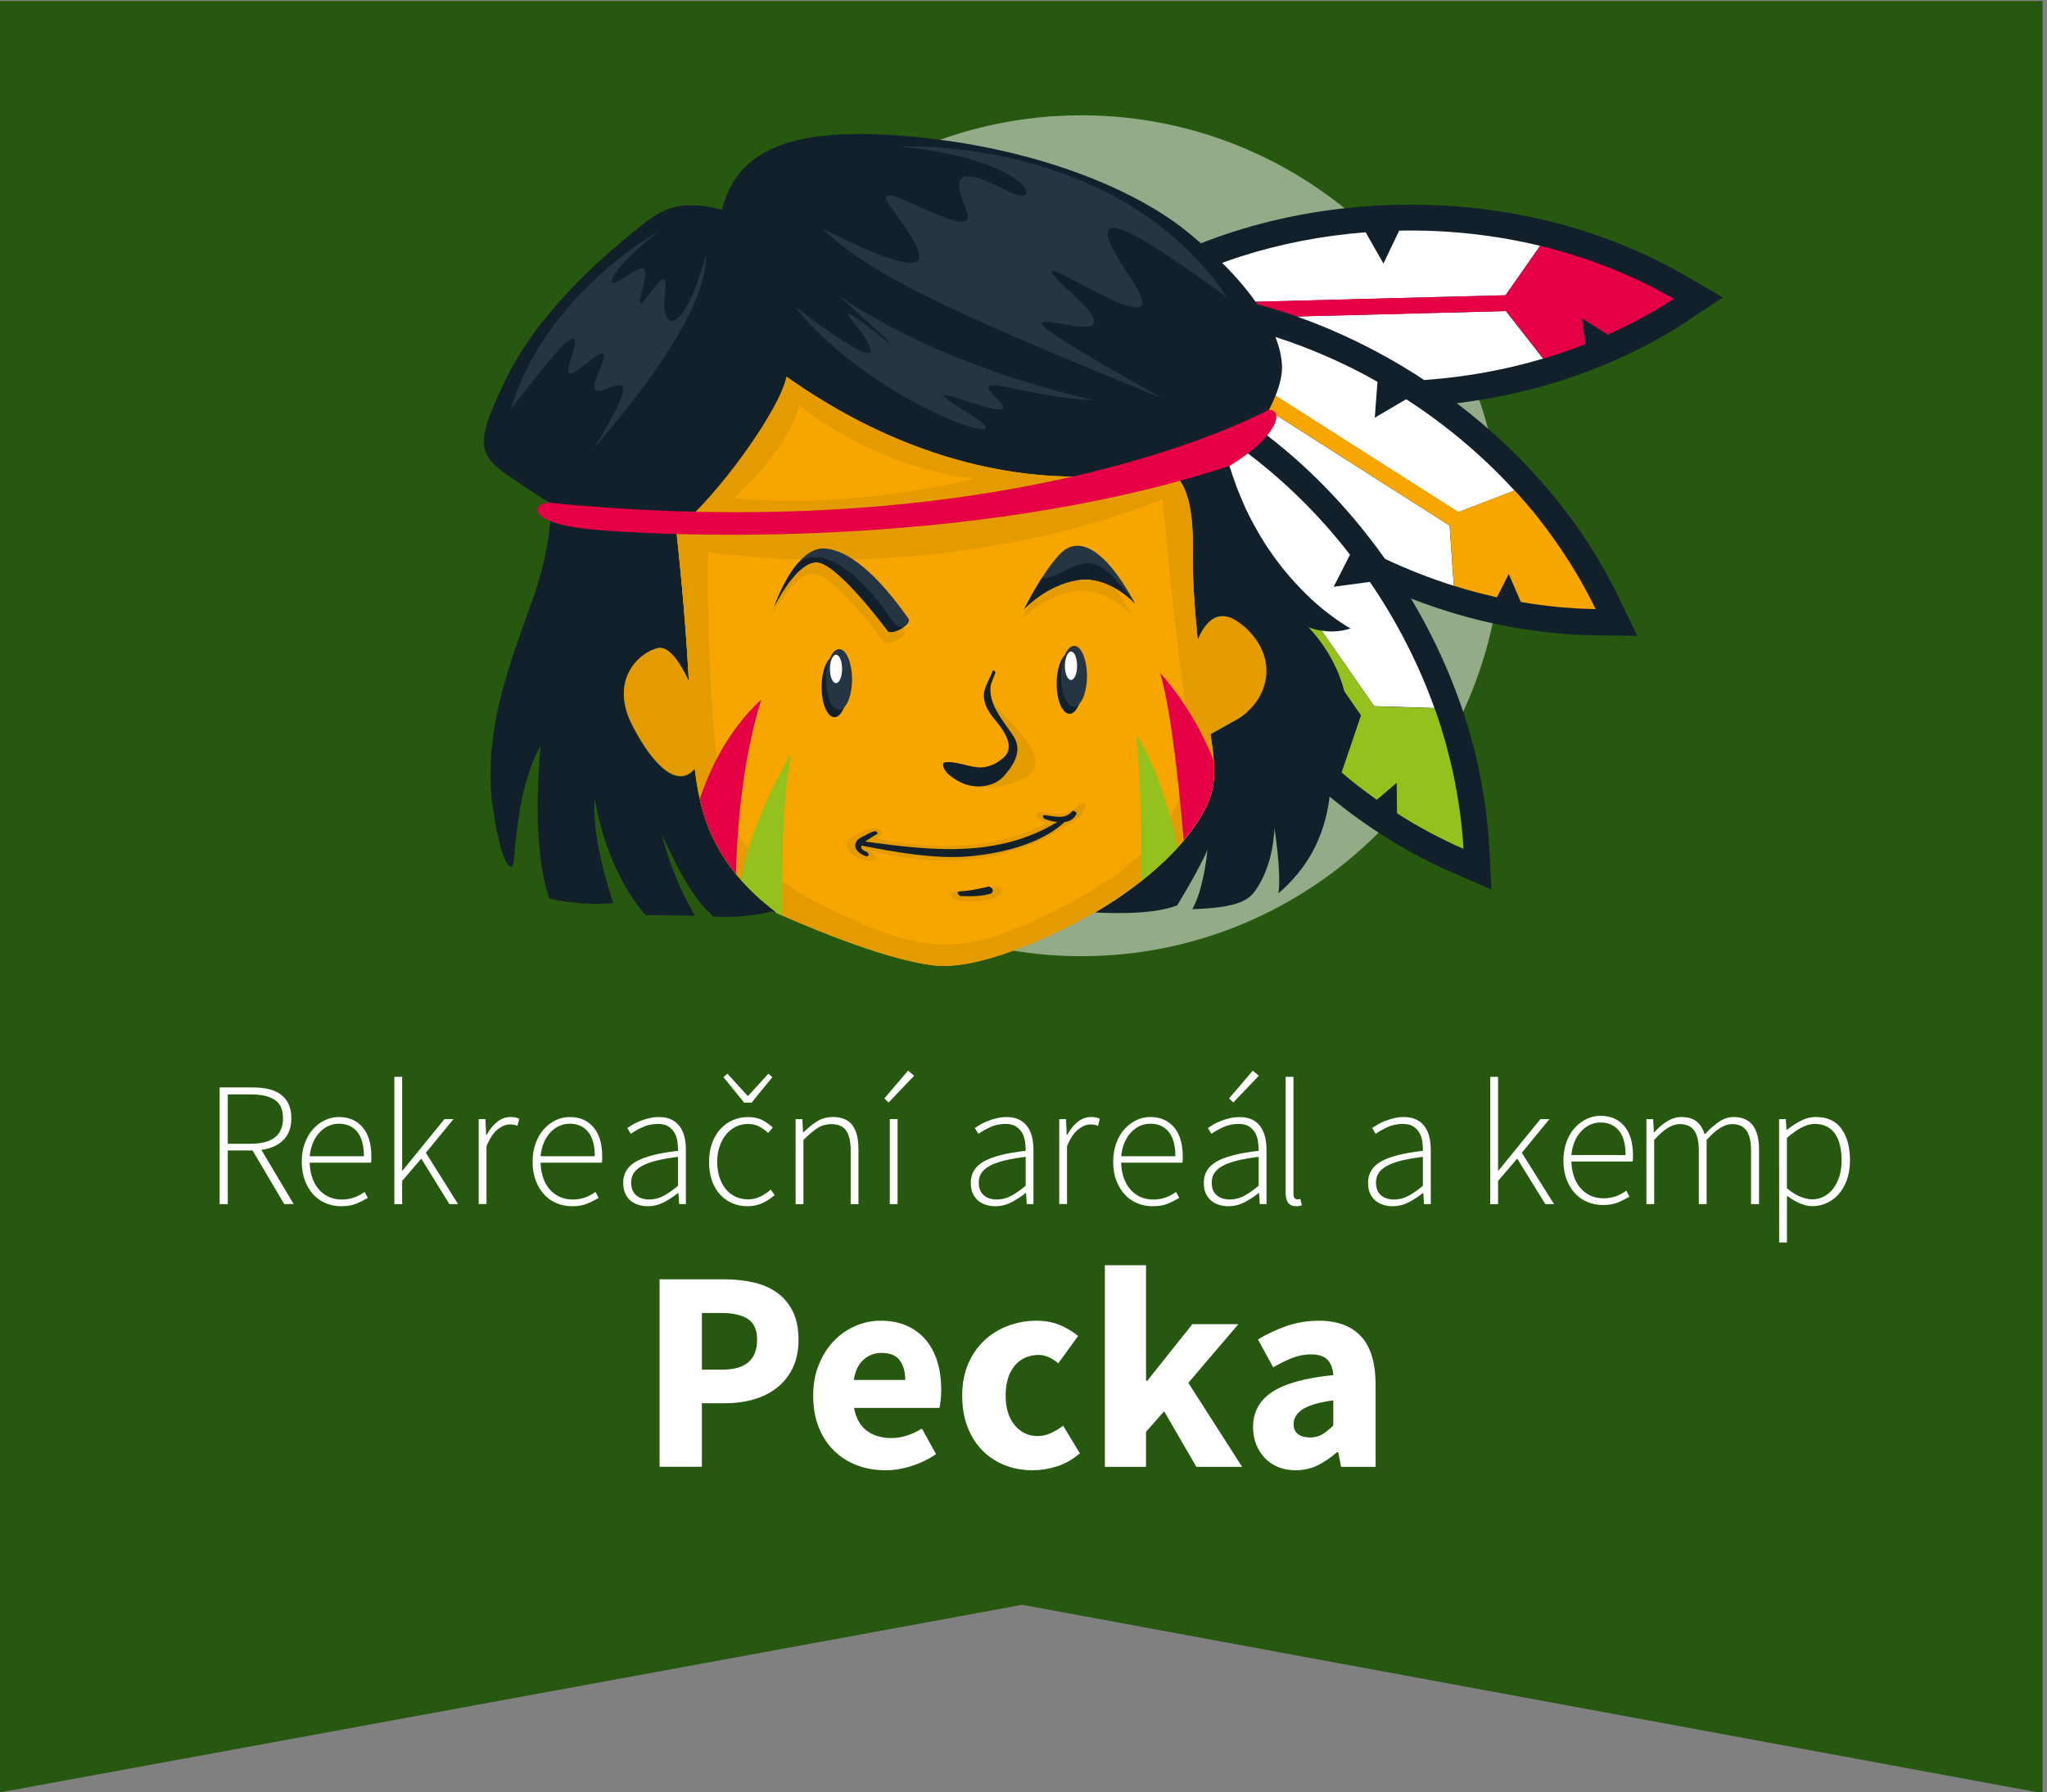 <?xml version="1.0" encoding="UTF-8" standalone="no"?>
<svg
   version="1.0"
   width="185"
   height="162"
   viewBox="0 0 185 162"
   overflow="visible"
   enable-background="new 0 0 185 162"
   xml:space="preserve"
   id="svg185"
   sodipodi:docname="pecka-lg_new2025.svg"
   inkscape:version="1.1 (c68e22c387, 2021-05-23)"
   xmlns:inkscape="http://www.inkscape.org/namespaces/inkscape"
   xmlns:sodipodi="http://sodipodi.sourceforge.net/DTD/sodipodi-0.dtd"
   xmlns="http://www.w3.org/2000/svg"
   xmlns:svg="http://www.w3.org/2000/svg"
   xmlns:rdf="http://www.w3.org/1999/02/22-rdf-syntax-ns#"
   xmlns:cc="http://creativecommons.org/ns#"
   xmlns:dc="http://purl.org/dc/elements/1.1/"><rect x="0" y="0" width="185" height="162" fill="#808080" stroke="none"/><defs
   id="defs189" /><sodipodi:namedview
   id="namedview187"
   pagecolor="#ffffff"
   bordercolor="#111111"
   borderopacity="1"
   inkscape:pageshadow="0"
   inkscape:pageopacity="0"
   inkscape:pagecheckerboard="1"
   showgrid="false"
   showguides="true"
   inkscape:guide-bbox="true"
   inkscape:zoom="3.6315608"
   inkscape:cx="60.993059"
   inkscape:cy="81.9207"
   inkscape:window-width="1675"
   inkscape:window-height="1001"
   inkscape:window-x="2098"
   inkscape:window-y="148"
   inkscape:window-maximized="0"
   inkscape:current-layer="svg185"><sodipodi:guide
     position="92.247,-14.233"
     orientation="1,0"
     id="guide4178" /></sodipodi:namedview>
<title
   id="title2">Pecka</title>
<desc
   id="desc4">rekreační areál a kemp</desc>
<polygon
   id="bg"
   fill="#26590f"
   points="184.602,0.093 184.602,162.093 92.393,145.066 -0.399,162.093 -0.399,0.093 "
   style="display:inline" />
<path
   opacity="0.5"
   fill="#ffffff"
   d="m 97.729,10.424 c 20.936,0 38.004,17.073 38.004,38.006 0,20.933 -17.068,38.005 -38.004,38.005 C 76.795,86.435 59.726,69.36 59.726,48.43 59.723,27.497 76.795,10.424 97.729,10.424 Z"
   id="path7"
   style="display:inline" />
<path
   fill="#231f20"
   d="m 93.307,74.557 c -1.927,2.377 -3.875,4.354 -5.347,3.489 -0.713,-1.426 -0.212,-2.571 -0.124,-3.73 -2.496,0.178 -3.348,0.535 -10.391,0.892 -12.394,-1.16 -14.092,-0.996 -11.24,-12.676 -0.623,-0.088 -1.247,-0.178 -1.871,-0.267 -2.141,0 -4.191,0 -6.241,0 -4.458,0 -8.915,0 -13.374,0 -2.907,-1.173 -3.527,-2.148 -4.012,-3.745 0,-1.515 0,-3.031 0,-4.458 3.21,-3.031 5.795,-3.121 9.539,0.089 0.535,4.19 0.767,5.172 4.637,5.261 4.102,0 8.203,0 12.393,0 0.357,-1.427 0.714,-2.764 1.07,-4.102 -1.693,-0.712 -5.357,-0.475 -7.304,-2.999 -0.356,-2.942 1.241,-4.024 2.667,-6.164 6.331,-8.024 12.305,-15.711 19.259,-23.289 12.64,-7.585 24.863,-9.173 39.066,-11.577 2.317,0.089 9.077,-1.708 9.077,2.75 1.427,0.09 2.943,0.179 4.992,1.337 0,0.178 0.09,0.357 0.181,0.625 0.713,0.356 0.534,0.712 0.713,2.05 -2.052,2.051 -10.343,3.566 -10.343,4.458 3.834,0 7.578,-0.356 11.854,0.713 3.654,3.656 -3.389,5.082 -5.795,5.438 -2.764,0.714 -2.764,0.714 -2.854,0.981 5.262,-0.089 9.631,-1.996 14.803,1.57 0,6.052 -16.061,4.475 -16.764,6.008 0.713,0 17.348,-0.789 12.176,4.382 -2.727,1.188 -5.756,0.927 -6.824,1.502 0.893,0.089 9.271,0.535 4.813,3.833 -6.713,1.902 -8.318,1.777 -8.854,2.134 0.623,0.803 1.725,0.452 1.99,2.324 -2.941,2.942 -5.762,5.324 -9.271,6.701 2.854,0.445 5.793,-0.995 9.271,0.699 0.088,0.535 0.18,1.07 0.268,1.604 -1.691,2.051 -4.902,3.437 -7.133,3.972 0.443,0.534 -9.5,-0.11 -8.17,5.619 -0.803,3.834 -1.016,3.961 -1.549,5.209 -1.875,2.393 -2.451,-1.024 -1.932,-4.482 -1.783,1.783 -1.468,10.287 -6.547,10.287 -1.785,-1.783 -1.043,-3.443 -1.396,-4.78 -0.982,1.693 -2.262,4.261 -3.24,5.954 -1.299,2.271 -3.291,2.463 -3.643,1.149 -0.178,-1.694 -0.316,-4.944 -0.406,-6.549 -1.158,1.431 -6.682,10.163 -4.144,-2.212 z"
   id="path9"
   style="display:none" />
<path
   fill="#bbb43a"
   d="m 104.375,30.596 c 3.656,4.546 4.461,10.027 4.816,16.712 -1.248,0 -2.408,0 -3.566,0 -2.229,-5.527 -4.559,-9.233 -7.232,-13.245 -0.18,0 -3.287,-3.605 -3.377,-3.605 -4.636,-3.566 -8.203,-3.833 -12.75,-4.547 0,-2.141 5.171,-4.19 6.954,-4.993 3.874,0 11.79,5.664 15.155,9.678 z"
   id="path11"
   style="display:none" />
<path
   fill="#231f20"
   d="m 43.904,26.312 c -0.136,-1.694 0.209,-2.246 0.242,-2.826 0.032,-0.562 0.341,-0.746 1.111,-1.268 0.462,-0.313 0.77,-0.835 0.952,0.303 0.182,1.139 -0.106,4.093 0.479,5.813 0.586,1.718 1.08,1.986 0.268,3.538 -0.813,1.551 0.088,4.488 -0.955,6.453 -1.043,1.966 0.52,3.418 -0.27,6.163 -0.789,2.744 -1.71,3.197 -2.246,3.809 -0.814,0.929 -1.292,-0.627 -0.812,-1.414 1.194,-1.955 0.892,-5.059 0.478,-7.733 -0.415,-2.674 2.018,-2.927 1.363,-5.155 -0.655,-2.228 -0.474,-5.989 -0.61,-7.683 z"
   id="path13"
   style="display:none" />
<path
   fill="#f7c9b9"
   d="m 69.586,54.457 c -2.373,-0.173 -7.406,-1.19 -7.705,-2.776 -0.531,-2.834 11.904,-14.936 17.72,-23.803 3.477,-1.694 11.854,0.777 16.997,5.413 2.579,2.885 8.325,11.438 7.437,15.272 -2.229,2.407 -2.229,2.407 -2.589,3.299 -0.625,1.337 -0.625,1.337 -0.713,2.942 -0.09,0 -0.181,0 -0.181,0 -0.204,3.406 -2.004,4.635 -3.905,7.489 -2.924,2.924 -4.609,5.425 -6.921,8.814 -1.115,1.26 -1.473,1.795 -1.829,2.33 -6.151,0.803 -21.695,2.16 -22.208,-2.751 0.624,-5.082 0.454,-4.826 1.078,-7.233 3.477,0.551 7.377,2.061 11.746,-1.059 0,-4.19 -2.385,-4.826 -4.793,-3.398 -2.496,0 -3.654,-0.713 -5.26,0.089 -0.005,-1.308 0.386,-3.14 1.126,-4.628 z"
   id="path15"
   style="display:none" />
<path
   fill="#fbcf83"
   d="m 98.659,82.463 c -0.269,-2.765 -0.269,-2.765 0.09,-6.955 2.14,-4.369 4.278,-9.004 4.278,-13.285 -2.586,7.757 -3.834,11.858 -9.539,17.92 -0.625,-6.33 5.527,-14.532 7.578,-20.238 -0.183,-0.089 -0.356,-0.178 -0.534,-0.178 -1.873,3.833 -7.044,16.851 -12.037,18.099 0,-8.291 8.38,-13.463 12.571,-20.506 1.517,2.496 2.052,2.942 5.793,4.279 0,5.438 -2.674,15.781 -6.418,20.863 -0.709,1.106 -1.673,1.106 -1.782,10e-4 z"
   id="path17"
   style="display:none" />
<path
   fill="#fbcf83"
   d="m 106.236,80.412 c -2.405,-4.814 0.804,-14.443 1.695,-18.723 1.873,-0.356 3.651,-0.891 5.614,-2.318 1.961,1.248 2.854,15.514 -0.271,15.514 0,-2.675 0.623,-11.323 -1.516,-12.037 0.451,3.656 -0.529,16.137 -5.522,17.564 z"
   id="path19"
   style="display:none" />
<path
   fill="#ee4039"
   d="m 116.223,65.429 c -0.18,-1.16 -0.268,-2.637 -0.354,-3.796 4.813,-2.407 8.469,-3.242 14.439,-2.171 0,0.445 0,0.891 0,1.426 -1.515,1.514 -12.124,4.094 -14.085,4.541 z"
   id="path21"
   style="display:none" />
<path
   fill="#e98b77"
   d="m 70.219,63.116 c -0.98,-0.179 -1.963,-0.357 -2.943,-0.535 0,-0.357 0.09,-0.714 0.179,-1.07 3.478,-0.178 6.954,-0.267 10.432,-0.356 -0.625,2.05 -6.331,1.871 -7.668,1.961 z"
   id="path23"
   style="display:none" />
<path
   fill="#ffffff"
   d="m 117.292,62.135 c 0,-0.178 0,-0.356 0,-0.535 3.567,-0.535 7.312,-1.07 11.683,-1.07 -1.519,0.446 -1.519,0.446 -11.683,1.605 z"
   id="path25"
   style="display:none" />
<path
   fill="#efc08a"
   d="m 45.457,61.689 c -3.518,-0.971 -4.305,-3.12 -4.037,-5.706 2.1,1.541 4.458,1.873 8.113,0.357 0.713,1.07 0.527,3.539 3.393,3.745 10.431,0.446 9.803,0.446 13.904,0.357 L 66.563,61.6 Z"
   id="path27"
   style="display:none" />
<path
   fill="#e98b77"
   d="m 67.721,60.798 c 0.893,-1.784 3.656,-1.16 5.617,-1.07 1.605,-0.446 2.765,-1.159 4.458,0.089 -3.388,1.07 -7.222,0.891 -10.075,0.981 z"
   id="path29"
   style="display:none" />
<path
   fill="#e7b866"
   d="m 101.98,51.866 c 4.531,-6.385 14.606,-4.317 12.625,4.717 -5.462,8.254 -15.435,3.719 -12.625,-4.717 z"
   id="path31"
   style="display:none" />
<path
   fill="#ffffff"
   d="m 115.331,56.34 c 0.09,-0.713 0.181,-1.427 0.356,-2.14 2.496,-1.337 4.834,-1.629 7.33,-2.878 1.873,-0.267 4.976,-2.917 7.291,-1.134 0,3.922 -11.231,8.38 -14.177,9.985 -0.354,-0.089 -0.715,-0.178 -1.069,-0.267 -0.89,-1.783 -0.444,-2.14 0.269,-3.566 z"
   id="path33"
   style="display:none" />
<path
   fill="#231f20"
   d="m 105.256,54.824 c 0.09,-0.446 0.268,-0.892 0.447,-1.337 1.068,-1.694 2.049,-1.159 4.102,-1.159 1.156,1.605 2.404,3.745 -0.537,5.171 -2.941,1.605 -4.012,-0.892 -4.012,-2.675 z"
   id="path35"
   style="display:none" />
<path
   fill="#b0b0b1"
   d="m 116.668,57.766 c 0,-1.248 2.318,-0.98 3.301,-0.98 -0.448,0.891 -2.944,0.98 -3.301,0.98 z"
   id="path37"
   style="display:none" />
<path
   fill="#e7b866"
   d="m 109.268,57.232 c -4.635,0 -4.813,-4.102 0.271,-4.102 1.066,1.07 1.066,2.496 -0.271,4.102 z"
   id="path39"
   style="display:none" />
<path
   fill="#b0b0b1"
   d="m 115.598,56.607 c 3.924,-2.229 7.58,-4.19 12.305,-5.884 0.182,0.089 0.357,0.178 0.535,0.268 -4.188,1.961 -8.293,3.922 -12.395,5.884 -0.175,-0.089 -0.355,-0.179 -0.445,-0.268 z"
   id="path41"
   style="display:none" />
<path
   fill="#e18e4b"
   d="m 41.599,54.468 c 2.318,-1.961 4.548,-2.051 7.757,0 -0.09,0.356 -0.178,0.802 -0.178,1.248 -1.934,0.924 -6.784,1.534 -7.579,-1.248 z"
   id="path43"
   style="display:none" />
<path
   fill="#b0b0b1"
   d="m 120.859,55.895 c 0.091,-0.268 0.179,-0.535 0.269,-0.803 0.804,-0.268 0.892,-0.803 2.494,-0.268 -0.981,0.357 -1.872,0.714 -2.763,1.071 z"
   id="path45"
   style="display:none" />
<path
   fill="#ffca05"
   d="m 123.178,50.099 c -2.586,0.803 -5.707,2.764 -7.49,2.764 -0.535,-2.407 -0.535,-2.407 -1.158,-3.477 0.805,-0.535 1.605,-1.07 2.406,-1.604 2.854,-0.98 20.063,-7.222 21.844,-1.872 -4.905,2.406 -11.057,0.801 -15.602,4.189 z"
   id="path47"
   style="display:none" />
<path
   fill="#f26f21"
   d="m 116.4,50.363 c 2.496,-3.833 13.82,-4.814 18.99,-4.992 0.09,0.178 0.18,0.445 0.269,0.713 -7.578,0.268 -12.66,2.05 -19.259,4.279 z"
   id="path49"
   style="display:none" />
<path
   fill="#dadada"
   d="m 44.414,26.716 c -0.098,-1.62 0.071,-2.342 0.096,-2.898 0.023,-0.536 0.08,-0.516 0.628,-1.014 0.328,-0.298 0.547,-0.799 0.677,0.29 0.129,1.088 0.113,3.912 0.53,5.554 0.417,1.642 0.578,1.898 0,3.38 -0.577,1.482 -0.128,4.545 -0.869,6.424 -0.741,1.878 0.226,2.754 -0.097,5.312 -0.322,2.559 -1.405,3.375 -1.787,3.961 -0.578,0.888 -0.728,-0.408 -0.387,-1.159 0.85,-1.869 0.73,-5.027 0.436,-7.583 -0.295,-2.556 1.672,-2.797 1.207,-4.927 -0.465,-2.127 -0.338,-5.721 -0.434,-7.34 z"
   id="path51"
   style="display:none" />
<path
   fill="#7e98c2"
   d="m 113.102,48.851 c -1.064,-0.713 -1.064,-0.713 -3.744,-1.426 0.094,-0.981 0.184,-1.872 0.271,-2.764 4.729,-2.229 9.896,-4.458 14.893,-6.33 3.652,0 11.502,-1.427 15.154,1.249 0,0.268 0,0.535 0.09,0.802 -0.27,0.268 -0.533,0.535 -0.805,0.802 -9.007,1.872 -18.102,3.566 -25.859,7.667 z"
   id="path53"
   style="display:none" />
<g
   id="g59"
   style="display:none">
	<g
   id="g57">
		<path
   fill="#393b88"
   d="m 111.42,46.232 c 0.893,-0.178 0.893,-0.178 4.814,-2.319 6.688,-1.604 13.104,-2.763 20.596,-3.565 0.09,-0.179 0.178,-0.357 0.268,-0.535 -3.566,-0.09 -25.678,2.407 -25.678,6.419 z m 6.547,-1.544 c 0.27,0.089 0.537,0.179 0.893,0.357 0.98,-0.178 1.961,-0.268 3.031,-0.357 v -0.535 h -3.924 z"
   id="path55" />
	</g>
</g>
<path
   fill="#a5cd39"
   d="m 81.096,45.487 c -2.984,0.418 0.489,-1.965 2.773,-1.795 3.544,0.262 11.803,-1.097 14.336,-1.411 0,0.482 -3.504,1.021 -8.516,2.103 -4.089,0.882 -6.636,0.623 -8.593,1.103 z"
   id="path61"
   style="display:none" />
<path
   fill="#fa8361"
   d="m 109.357,43.68 c -0.178,-4.28 -0.178,-4.28 0.091,-5.617 8.823,-5.082 22.467,-10.432 33.075,-6.954 0.354,0.356 0.804,0.713 1.248,1.069 -0.535,2.052 -13.908,3.656 -15.869,4.013 -6.42,2.407 -12.482,5.26 -18.545,7.489 z"
   id="path63"
   style="display:none" />
<path
   fill="#bcd978"
   d="m 132.717,28.612 c -8.559,1.604 -16.85,4.458 -23.627,8.916 -0.893,-1.783 -2.943,-4.815 -2.674,-5.974 1.871,-1.07 3.832,-2.14 5.793,-3.12 8.293,-3.566 10.076,-3.923 10.432,-4.28 1.605,-0.089 17.209,-2.854 16.051,2.051 -1.963,1.07 -4.192,1.961 -5.975,2.407 z"
   id="path65"
   style="display:none" />
<path
   fill="#ffffff"
   d="m 136.284,16.309 c -0.091,0.624 -0.091,1.248 -0.091,1.961 -7.221,2.675 -14.354,5.35 -21.485,8.024 -3.981,1.597 -4.812,2.247 -9.004,4.548 -3.925,-5.438 -6.865,-4.102 -2.142,-7.757 9.095,-3.745 18.367,-8.024 28.888,-8.024 1.248,0.356 2.495,0.802 3.834,1.248 z"
   id="path67"
   style="display:none" />
<g
   id="g73"
   style="display:none">
	<g
   id="g71">
		<path
   fill="#336b34"
   d="m 135.838,24.868 c -6.865,-0.446 -24.34,1.872 -27.461,8.202 9.094,-5.439 16.225,-7.667 27.727,-7.667 -0.088,-0.178 -0.178,-0.357 -0.266,-0.535 z m -22.736,7.667 c 0.803,-0.089 1.605,-0.178 2.496,-0.178 0,-0.179 0,-0.357 0.09,-0.535 h -3.209 c 0.087,0.446 0.087,0.446 0.623,0.713 z m 5.884,-3.032 c 0.894,0.268 1.873,0.535 2.854,0.803 0.092,-0.178 0.18,-0.356 0.27,-0.535 -1.068,-0.447 -1.068,-0.447 -2.854,-0.625 -0.091,0.09 -0.179,0.179 -0.27,0.357 z m 4.993,-1.961 c 0.447,0.535 0.447,0.535 1.605,0.802 0.445,-0.088 0.98,-0.178 1.516,-0.267 -0.178,-0.178 -0.268,-0.356 -0.354,-0.535 z"
   id="path69" />
	</g>
</g>
<path
   fill="#cf7fa7"
   d="m 99.708,24.61 c -4.013,-2.585 -6.775,-3.833 -7.846,-4.636 11.324,-5.082 24.699,-8.559 37.713,-8.024 0.444,0.267 0.893,0.892 0.713,1.783 -1.517,0.535 -1.517,0.535 -6.33,1.159 -6.955,2.14 -13.642,4.637 -20.062,7.133 -3.03,2.229 -3.03,2.229 -4.188,2.585 z"
   id="path75"
   style="display:none" />
<path
   fill="#231f20"
   d="m 87.804,39.496 c -3.64,-1.432 -4.733,-2.612 -5.103,-4.356 1.513,-0.698 5.517,-1.524 7.988,-0.453 3.696,0.835 4.176,1.888 5.495,4.524 -3.465,1.092 -4.208,1.089 -8.38,0.285 z"
   id="path77"
   style="display:none" />
<path
   fill="#231f20"
   d="m 76.364,49.025 c -2.983,0.418 0.489,-1.965 2.773,-1.795 3.544,0.263 11.804,-1.098 14.337,-1.411 0,0.482 -3.504,1.021 -8.52,2.103 -4.087,0.883 -6.633,0.623 -8.59,1.103 z"
   id="path79"
   style="display:none" />
<path
   fill="#0094d8"
   d="m 73.821,52.664 c -2.675,0.375 0.438,-1.761 2.487,-1.609 3.178,0.235 10.584,-0.984 12.854,-1.266 0,0.433 -3.143,0.916 -7.636,1.886 -3.667,0.791 -5.95,0.559 -7.705,0.989 z"
   id="path81"
   style="display:none" />
<g
   id="g87"
   style="display:none">
	<g
   id="g85">
		<path
   fill="#af3a35"
   d="m 138.545,31.582 c -4.279,0.178 -27.494,5.678 -27.494,8.799 2.283,-1.409 5.043,-2.476 8.008,-3.382 0.074,0.349 0.113,0.384 0.605,0.63 0.803,-0.089 1.605,-0.178 2.496,-0.178 0,-0.178 0,-0.357 0.09,-0.535 h -2.906 c 6.354,-1.91 13.614,-3.111 19.201,-5.334 z m -11.141,0.38 c -0.084,-0.182 -0.166,-0.363 -0.247,-0.544 -1.021,0.553 -1.021,0.553 -2.279,1.828 0.015,0.126 0.026,0.25 0.108,0.433 0.77,-0.527 1.595,-1.121 2.418,-1.717 z m 2.55,2.299 c 0.442,0.535 0.442,0.535 1.604,0.802 0.441,-0.089 0.979,-0.178 1.516,-0.267 -0.178,-0.179 -0.268,-0.357 -0.357,-0.535 z"
   id="path83" />
	</g>
</g>
<g
   id="g93"
   style="display:none">
	<g
   id="g91">
		<path
   fill="#e06b6c"
   d="m 90.602,62.519 c -1.516,-0.178 -2.764,-0.892 -3.654,-0.802 0.713,0.445 1.426,0.98 2.229,1.516 -0.178,0.357 -0.357,0.714 -0.535,1.07 1.426,-0.446 1.426,-0.446 3.477,-0.356 0,-0.179 0.09,-0.357 0.179,-0.447 -0.268,-0.267 -0.534,-0.445 -0.713,-0.624 0.802,-0.802 0.802,-0.802 1.604,-2.229 -0.804,0.267 -0.804,0.267 -2.587,1.872 z m 4.402,-5.562 c -0.178,-0.178 -0.355,-0.268 -0.445,-0.356 -0.354,0.356 -0.625,0.802 -0.893,1.248 -1.158,-0.624 -2.228,-1.248 -3.297,-1.783 v 0.802 c 0.802,0.535 1.604,1.159 2.496,1.784 -0.803,0.624 -1.605,1.337 -2.318,2.05 1.07,0 2.14,-0.891 3.032,-1.604 0.623,0.089 1.248,0.179 1.961,0.267 0.09,-0.178 0.178,-0.267 0.269,-0.356 -0.445,-0.356 -0.804,-0.713 -1.158,-1.07 0.085,-0.358 0.176,-0.715 0.353,-0.982 z m 2.53,-5.458 c 0.639,-0.128 1.401,-0.255 2.168,-0.255 -1.529,-0.638 -3.062,-1.148 -4.464,-1.658 0.128,0.638 0,1.658 2.296,1.913 z M 68.127,45.793 c -0.09,0.178 -0.18,0.356 -0.18,0.624 0.893,0 1.873,0.089 2.854,0.178 0.178,-0.267 0.357,-0.446 0.624,-0.624 -0.892,-0.356 -0.892,-0.356 -3.298,-0.178 z m 4.279,-6.151 h -0.893 c 0.446,1.426 0.446,1.426 0.357,2.05 -1.516,0.981 -1.427,0.625 -2.14,2.407 0.892,-0.624 1.782,-1.248 2.763,-1.783 0.18,0.267 0.357,0.624 0.535,0.981 0.446,-0.802 0.981,-1.605 1.516,-2.318 -1.96,-0.625 -1.692,-0.713 -2.138,-1.337 z m 3.299,-1.784 c -0.625,-1.426 -0.625,-1.426 -0.893,-1.426 -0.088,0.802 -0.178,1.694 -0.268,2.585 0.625,-0.267 1.338,-0.445 2.051,-0.624 0.625,-0.267 1.248,-0.535 1.962,-0.714 0,-0.088 0,-0.178 0,-0.178 -1.426,-0.088 -1.426,-0.088 -2.852,0.357 z m 12.057,28.605 c -1.516,-0.178 -2.764,-0.892 -3.655,-0.802 0.714,0.445 1.427,0.98 2.229,1.516 -0.179,0.356 -0.357,0.713 -0.535,1.069 1.427,-0.446 1.427,-0.446 3.477,-0.356 0,-0.179 0.09,-0.357 0.178,-0.446 -0.267,-0.267 -0.533,-0.446 -0.712,-0.624 0.802,-0.803 0.802,-0.803 1.604,-2.229 -0.803,0.268 -0.803,0.268 -2.586,1.872 z m 11.733,-16.7 c 0.524,-0.105 1.153,-0.21 1.784,-0.21 -1.26,-0.524 -2.521,-0.945 -3.674,-1.364 0.104,0.525 0,1.364 1.89,1.574 z"
   id="path89" />
	</g>
</g>
<g
   id="g99"
   style="display:none">
	<g
   id="g97">
		<path
   fill="#b6b7b9"
   d="m 108.342,25.169 c 0,0.088 0,0.267 0.111,0.445 6.197,-2.14 12.506,-4.19 18.811,-6.241 -3.097,-0.802 -17.371,5.261 -18.922,5.796 z m 3.987,1.362 c 0.18,-0.089 0.356,-0.089 0.535,-0.089 V 25.55 c -3.031,0.178 -3.031,0.178 -3.566,0.445 0.979,0.179 1.96,0.358 3.031,0.536 z m 2.673,-6.956 c -0.801,1.07 -1.605,1.694 -1.605,3.121 0.625,-0.981 1.248,-1.961 1.963,-2.942 -0.178,-0.089 -0.268,-0.179 -0.358,-0.179 z m 3.312,-1.42 c -0.801,1.07 -1.604,1.694 -1.604,3.12 0.623,-0.98 1.246,-1.961 1.961,-2.942 -0.176,-0.088 -0.267,-0.178 -0.357,-0.178 z"
   id="path95" />
	</g>
</g>
<g
   id="g105"
   style="display:none">
	<g
   id="g103">
		<path
   fill="#985486"
   d="m 100.387,22.732 c 0.992,-1.811 1.986,-3.623 3.123,-5.435 -0.283,-0.165 -0.424,-0.33 -0.568,-0.33 -1.277,1.979 -2.555,3.131 -2.555,5.765 z m 9.427,-7.839 c -1.728,1.601 -3.248,2.401 -3.897,4.954 1.408,-1.509 2.817,-3.02 4.369,-4.494 -0.235,-0.229 -0.33,-0.424 -0.472,-0.46 z m 2.334,2.643 c 1.146,-1.039 2.3,-2.078 3.565,-3.086 -0.207,-0.174 -0.295,-0.319 -0.418,-0.35 -1.412,1.093 -2.684,1.616 -3.147,3.436 z m 8.854,-5.491 c -1.416,1.093 -2.688,1.616 -3.152,3.436 1.15,-1.039 2.299,-2.078 3.57,-3.086 -0.209,-0.174 -0.296,-0.319 -0.418,-0.35 z"
   id="path101" />
	</g>
</g>
<path
   fill="#ffffff"
   d="m 87.873,38.982 c -2.788,-1.097 -3.627,-2.001 -3.91,-3.339 1.159,-0.535 4.229,-1.168 6.122,-0.348 2.833,0.641 3.201,1.448 4.21,3.469 -2.655,0.837 -3.225,0.833 -6.422,0.218 z"
   id="path107"
   style="display:none" />
<path
   fill="#231f20"
   d="m 88.303,38.358 c -0.293,-1.315 -0.341,-2 0.714,-2.407 1.069,0.713 0.713,2.853 -0.714,2.407 z"
   id="path109"
   style="display:none" />
<path
   fill="#e0c070"
   d="m 102.459,33.491 c 0.025,1.094 0.449,3.819 0.801,4.412 2.586,1.427 2.586,1.427 3.029,2.051 -0.443,2.941 0.18,3.477 0.893,6.686 0.09,-0.089 0.271,-0.178 0.447,-0.267 0,-1.783 -0.18,-2.14 -0.893,-3.031 0,-1.427 0.535,-2.318 0.354,-3.745 -1.338,-0.892 -2.586,-1.783 -3.834,-2.586 -0.104,-1.019 0.387,-3.52 -0.74,-5.649 -0.076,-0.167 -2.33,-1.176 -2.51,-1.585 -0.592,-1.376 -4.93,-1.591 -5.396,-1.591 0,-0.267 0,-0.535 0,-0.802 1.248,-0.803 0.892,-1.962 0.892,-2.408 -2.405,-0.178 -4.813,-0.267 -7.132,-0.356 -0.089,-0.267 -0.178,-0.535 -0.178,-0.802 0.356,-0.624 0.713,-1.159 1.159,-1.694 -0.357,-0.089 -0.625,-0.089 -0.892,-0.089 -0.892,1.248 -0.981,0.98 -0.714,3.209 2.318,0 4.637,0.089 6.954,0.178 -0.089,0.802 -0.802,1.872 -0.98,3.209 1.089,0.145 2.191,0.19 3.261,0.435 1.401,0.32 4.249,2.837 5.479,4.425 z"
   id="path111"
   style="display:none" />
<path
   fill="#231f20"
   d="m 68.648,54.735 c 0,0 3.127,-6.612 3.92,-7.405 0.793,-0.793 5.08,-10.168 6.787,-10.313 l -2.392,4.131 -2.809,4.507 -2.733,4.76 L 69.219,55 Z"
   id="path113"
   style="display:none" />
<g
   enable-background="new    "
   id="g117">
	<path
   fill="#FFFFFF"
   d="M59.609,115.641h5.824c0.936,0,1.811,0.092,2.626,0.273c0.814,0.182,1.525,0.484,2.132,0.91   c0.606,0.424,1.087,0.986,1.443,1.689c0.356,0.7,0.533,1.563,0.533,2.586c0,0.987-0.178,1.848-0.533,2.573   s-0.836,1.326-1.443,1.794c-0.607,0.469-1.309,0.814-2.106,1.04c-0.797,0.228-1.647,0.339-2.548,0.339h-2.105v5.745H59.61   L59.609,115.641L59.609,115.641z M65.304,123.805c2.08,0,3.12-0.9,3.12-2.703c0-0.885-0.277-1.509-0.832-1.873   c-0.555-0.361-1.352-0.545-2.392-0.545h-1.768v5.121H65.304z"
   id="path115" />
</g>
<g
   enable-background="new    "
   id="g123">
	<path
   fill="#FFFFFF"
   d="M80.02,132.904c-0.919,0-1.776-0.151-2.574-0.454c-0.797-0.304-1.49-0.745-2.08-1.326   c-0.589-0.581-1.048-1.287-1.378-2.119c-0.329-0.832-0.494-1.784-0.494-2.86c0-1.039,0.173-1.979,0.52-2.818   c0.347-0.842,0.802-1.553,1.365-2.135c0.563-0.58,1.209-1.024,1.937-1.338c0.729-0.313,1.482-0.469,2.262-0.469   c0.918,0,1.72,0.156,2.405,0.469c0.685,0.313,1.257,0.744,1.716,1.299c0.46,0.557,0.802,1.212,1.027,1.966s0.338,1.571,0.338,2.456   c0,0.348-0.017,0.677-0.052,0.986c-0.035,0.313-0.069,0.547-0.104,0.703h-7.722c0.173,0.938,0.559,1.625,1.157,2.066   c0.598,0.441,1.33,0.662,2.197,0.662c0.918,0,1.846-0.285,2.782-0.857l1.274,2.314c-0.659,0.449-1.391,0.806-2.197,1.064   C81.593,132.773,80.8,132.904,80.02,132.904z M81.813,124.74c0-0.729-0.165-1.316-0.494-1.768   c-0.329-0.451-0.884-0.678-1.664-0.678c-0.606,0-1.14,0.199-1.599,0.6c-0.459,0.396-0.758,1.014-0.897,1.846H81.813z"
   id="path119" />
	<path
   fill="#FFFFFF"
   d="M93.331,132.904c-0.901,0-1.737-0.151-2.509-0.454c-0.771-0.304-1.443-0.741-2.015-1.313   c-0.572-0.572-1.023-1.277-1.353-2.119c-0.329-0.84-0.494-1.797-0.494-2.873c0-1.074,0.182-2.03,0.546-2.873   c0.364-0.84,0.854-1.547,1.469-2.119c0.615-0.569,1.33-1.01,2.145-1.313s1.664-0.455,2.549-0.455c0.797,0,1.503,0.131,2.118,0.391   c0.615,0.262,1.166,0.591,1.65,0.988l-1.793,2.469c-0.606-0.502-1.188-0.754-1.742-0.754c-0.938,0-1.673,0.33-2.21,0.988   s-0.806,1.553-0.806,2.678c0,1.127,0.272,2.021,0.818,2.68s1.235,0.986,2.067,0.986c0.416,0,0.816-0.09,1.209-0.271   c0.39-0.185,0.758-0.401,1.104-0.663l1.508,2.496c-0.642,0.555-1.335,0.947-2.078,1.184   C94.77,132.787,94.042,132.904,93.331,132.904z"
   id="path121" />
</g>
<g
   enable-background="new    "
   id="g127">
	<path
   fill="#FFFFFF"
   d="M99.857,114.367h3.718v10.451h0.104l4.082-5.121h4.158l-4.523,5.304l4.861,7.592h-4.134l-2.912-5.019   l-1.638,1.847v3.172h-3.719v-18.226H99.857z"
   id="path125" />
</g>
<g
   enable-background="new    "
   id="g131">
	<path
   fill="#FFFFFF"
   d="M117.096,132.904c-0.59,0-1.123-0.1-1.6-0.299s-0.88-0.479-1.209-0.832   c-0.329-0.355-0.585-0.769-0.768-1.234c-0.184-0.469-0.272-0.979-0.272-1.534c0-1.353,0.571-2.409,1.716-3.172   s2.99-1.274,5.538-1.534c-0.034-0.572-0.204-1.027-0.507-1.365s-0.811-0.506-1.521-0.506c-0.555,0-1.104,0.104-1.649,0.313   c-0.548,0.209-1.132,0.492-1.757,0.857l-1.377-2.521c0.832-0.502,1.703-0.909,2.612-1.223c0.909-0.313,1.876-0.469,2.898-0.469   c1.664,0,2.934,0.473,3.809,1.418c0.876,0.943,1.313,2.413,1.313,4.406v7.384h-3.12l-0.261-1.325h-0.104   c-0.555,0.484-1.136,0.879-1.741,1.185C118.49,132.753,117.823,132.904,117.096,132.904z M118.396,129.939   c0.433,0,0.806-0.094,1.117-0.285c0.313-0.19,0.641-0.459,0.986-0.807v-2.263c-1.354,0.188-2.288,0.47-2.809,0.832   c-0.521,0.364-0.779,0.798-0.779,1.3c0,0.416,0.135,0.725,0.402,0.924C117.584,129.84,117.943,129.939,118.396,129.939z"
   id="path129" />
</g>
<g
   id="g183">
	<g
   enable-background="new    "
   id="g135">
		<path
   fill="#FFFFFF"
   d="M25.689,108.843l-2.864-4.848h-2.24v4.848h-0.736V98.299h3.024c0.522,0,0.997,0.051,1.424,0.152    c0.427,0.101,0.789,0.264,1.088,0.486c0.299,0.226,0.53,0.514,0.696,0.863c0.165,0.354,0.248,0.779,0.248,1.28    c0,0.843-0.243,1.504-0.729,1.981c-0.485,0.48-1.144,0.773-1.976,0.881l2.912,4.896L25.689,108.843L25.689,108.843z     M22.681,103.387c0.938,0,1.656-0.188,2.152-0.568c0.496-0.377,0.744-0.957,0.744-1.733c0-0.79-0.251-1.349-0.752-1.672    c-0.501-0.325-1.216-0.488-2.144-0.488h-2.096v4.466h2.096V103.387z"
   id="path133" />
	</g>
	<path
   fill="#FFFFFF"
   d="M30.824,109.035c-0.49,0-0.952-0.092-1.384-0.271c-0.432-0.182-0.808-0.445-1.128-0.793   c-0.32-0.347-0.573-0.768-0.76-1.264c-0.187-0.496-0.28-1.059-0.28-1.688s0.093-1.194,0.28-1.696   c0.188-0.501,0.438-0.925,0.752-1.271s0.672-0.612,1.071-0.8c0.4-0.188,0.813-0.279,1.24-0.279c0.917,0,1.638,0.311,2.16,0.928   c0.522,0.619,0.784,1.494,0.784,2.623c0,0.099,0,0.192,0,0.289c0,0.098-0.011,0.191-0.032,0.287h-5.536   c0.011,0.48,0.085,0.926,0.224,1.336c0.139,0.412,0.333,0.765,0.584,1.058c0.25,0.294,0.552,0.522,0.904,0.688   c0.353,0.166,0.747,0.248,1.185,0.248c0.416,0,0.792-0.063,1.128-0.185c0.336-0.123,0.647-0.291,0.936-0.505l0.288,0.545   c-0.31,0.181-0.648,0.354-1.016,0.512C31.856,108.955,31.39,109.035,30.824,109.035z M32.889,104.521   c0-0.99-0.203-1.729-0.608-2.215c-0.405-0.486-0.955-0.729-1.648-0.729c-0.331,0-0.645,0.065-0.944,0.198   c-0.299,0.135-0.568,0.328-0.808,0.584c-0.24,0.258-0.437,0.564-0.592,0.93c-0.154,0.361-0.253,0.771-0.296,1.23h4.896V104.521z"
   id="path137" />
	<path
   fill="#FFFFFF"
   d="M35.64,97.339h0.704v8.479h0.032l3.792-4.655h0.816l-2.496,3.04l2.912,4.64h-0.784l-2.544-4.112   l-1.729,2.019v2.097H35.64V97.339z"
   id="path139" />
	<g
   enable-background="new    "
   id="g143">
		<path
   fill="#FFFFFF"
   d="M43.264,101.163h0.608l0.064,1.424h0.048c0.256-0.479,0.568-0.869,0.936-1.168s0.781-0.448,1.24-0.448    c0.149,0,0.282,0.012,0.4,0.032c0.117,0.021,0.24,0.063,0.368,0.128l-0.16,0.641c-0.128-0.054-0.24-0.088-0.336-0.104    c-0.096-0.018-0.218-0.023-0.368-0.023c-0.341,0-0.702,0.146-1.08,0.439c-0.378,0.293-0.717,0.805-1.016,1.527v5.23h-0.704    V101.163z"
   id="path141" />
	</g>
	<g
   enable-background="new    "
   id="g147">
		<path
   fill="#FFFFFF"
   d="M51.688,109.035c-0.49,0-0.952-0.092-1.384-0.271c-0.432-0.182-0.808-0.445-1.128-0.793    c-0.32-0.347-0.573-0.768-0.76-1.264s-0.28-1.059-0.28-1.688s0.093-1.194,0.28-1.696c0.187-0.501,0.437-0.925,0.752-1.271    c0.314-0.347,0.672-0.612,1.071-0.8c0.4-0.188,0.813-0.279,1.24-0.279c0.917,0,1.638,0.311,2.16,0.928    c0.522,0.619,0.784,1.494,0.784,2.623c0,0.099,0,0.192,0,0.289c0,0.098-0.011,0.191-0.032,0.287h-5.536    c0.011,0.48,0.085,0.926,0.224,1.336c0.139,0.412,0.333,0.765,0.584,1.058c0.25,0.294,0.552,0.522,0.904,0.688    c0.353,0.166,0.747,0.248,1.185,0.248c0.416,0,0.792-0.063,1.128-0.185c0.336-0.123,0.647-0.291,0.936-0.505l0.288,0.545    c-0.31,0.181-0.648,0.354-1.016,0.512C52.721,108.955,52.254,109.035,51.688,109.035z M53.753,104.521    c0-0.99-0.203-1.729-0.608-2.215c-0.405-0.486-0.955-0.729-1.648-0.729c-0.331,0-0.645,0.065-0.944,0.198    c-0.299,0.135-0.568,0.328-0.808,0.584c-0.24,0.258-0.437,0.564-0.592,0.93c-0.154,0.361-0.253,0.771-0.296,1.23h4.896V104.521z"
   id="path145" />
	</g>
	<path
   fill="#FFFFFF"
   d="M58.545,109.035c-0.31,0-0.598-0.043-0.864-0.129c-0.267-0.086-0.501-0.213-0.704-0.383   c-0.203-0.172-0.363-0.392-0.48-0.656c-0.118-0.268-0.176-0.582-0.176-0.944c0-0.854,0.397-1.501,1.192-1.944   c0.794-0.44,2.051-0.76,3.768-0.951c0-0.287-0.021-0.577-0.063-0.873c-0.043-0.293-0.134-0.553-0.272-0.781   c-0.138-0.229-0.325-0.416-0.56-0.563c-0.235-0.144-0.544-0.215-0.928-0.215c-0.512,0-0.981,0.103-1.408,0.303   c-0.427,0.203-0.773,0.4-1.04,0.594l-0.32-0.527c0.139-0.096,0.307-0.201,0.504-0.318c0.197-0.117,0.419-0.226,0.664-0.32   c0.245-0.096,0.512-0.178,0.8-0.248c0.288-0.068,0.587-0.104,0.896-0.104c0.448,0,0.826,0.075,1.136,0.23   c0.31,0.152,0.56,0.363,0.752,0.632s0.331,0.579,0.416,0.938c0.085,0.356,0.128,0.742,0.128,1.158v4.912h-0.608l-0.064-0.992   h-0.048c-0.395,0.311-0.819,0.584-1.272,0.824C59.539,108.914,59.057,109.035,58.545,109.035z M58.673,108.427   c0.447,0,0.874-0.106,1.279-0.319c0.405-0.213,0.849-0.521,1.328-0.928v-2.609c-0.789,0.099-1.456,0.216-2,0.354   c-0.544,0.14-0.981,0.306-1.312,0.496c-0.331,0.19-0.568,0.411-0.712,0.656c-0.145,0.243-0.216,0.517-0.216,0.813   c0,0.277,0.042,0.514,0.128,0.705c0.085,0.191,0.203,0.35,0.352,0.471c0.149,0.123,0.323,0.216,0.52,0.272   C58.237,108.396,58.448,108.427,58.673,108.427z"
   id="path149" />
	<path
   fill="#FFFFFF"
   d="M67.568,109.035c-0.501,0-0.962-0.092-1.384-0.271c-0.422-0.181-0.79-0.443-1.104-0.785   c-0.315-0.34-0.56-0.76-0.736-1.256c-0.176-0.496-0.264-1.063-0.264-1.703c0-0.64,0.096-1.213,0.288-1.721   c0.192-0.507,0.448-0.931,0.769-1.271c0.319-0.342,0.69-0.604,1.112-0.782c0.421-0.183,0.867-0.271,1.336-0.271   c0.533,0,0.976,0.096,1.328,0.286c0.353,0.192,0.662,0.411,0.929,0.656l-0.416,0.496c-0.246-0.235-0.518-0.431-0.816-0.584   c-0.299-0.155-0.635-0.231-1.008-0.231c-0.395,0-0.76,0.084-1.096,0.248s-0.629,0.399-0.88,0.703   c-0.251,0.305-0.448,0.664-0.592,1.08s-0.216,0.88-0.216,1.393c0,0.502,0.067,0.961,0.2,1.377c0.133,0.416,0.32,0.771,0.56,1.07   c0.24,0.301,0.534,0.531,0.88,0.696s0.728,0.248,1.144,0.248c0.405,0,0.781-0.085,1.128-0.259c0.347-0.17,0.653-0.377,0.92-0.621   l0.368,0.494c-0.331,0.287-0.699,0.527-1.104,0.722C68.507,108.938,68.059,109.035,67.568,109.035z M65.384,97.371l0.352-0.32   l1.824,2h0.063l1.824-2l0.352,0.32l-1.872,2.304h-0.672L65.384,97.371z"
   id="path151" />
	<path
   fill="#FFFFFF"
   d="M71.904,101.163h0.608l0.064,1.185h0.048c0.395-0.396,0.8-0.724,1.216-0.984   c0.416-0.262,0.891-0.393,1.424-0.393c0.8,0,1.387,0.24,1.76,0.721c0.374,0.479,0.561,1.223,0.561,2.226v4.929h-0.704v-4.832   c0-0.82-0.136-1.428-0.408-1.814c-0.272-0.391-0.723-0.584-1.352-0.584c-0.458,0-0.875,0.119-1.248,0.359   c-0.373,0.238-0.794,0.6-1.264,1.078v5.793h-0.704L71.904,101.163L71.904,101.163z"
   id="path153" />
	<path
   fill="#FFFFFF"
   d="M79.925,99.291l2.144-2.512l0.544,0.463l-2.304,2.416L79.925,99.291z M80.416,101.163h0.704v7.68h-0.704   V101.163z"
   id="path155" />
	<path
   fill="#FFFFFF"
   d="M89.96,109.035c-0.31,0-0.598-0.043-0.864-0.129c-0.267-0.086-0.501-0.213-0.704-0.383   c-0.203-0.172-0.363-0.392-0.48-0.656c-0.117-0.266-0.176-0.582-0.176-0.944c0-0.854,0.397-1.501,1.191-1.944   c0.795-0.44,2.051-0.76,3.769-0.951c0-0.287-0.021-0.577-0.064-0.873c-0.042-0.293-0.133-0.553-0.271-0.781   c-0.138-0.229-0.326-0.416-0.561-0.563c-0.234-0.144-0.544-0.215-0.928-0.215c-0.512,0-0.981,0.103-1.408,0.303   c-0.427,0.203-0.773,0.4-1.04,0.594l-0.32-0.527c0.139-0.096,0.307-0.201,0.504-0.318c0.197-0.117,0.418-0.226,0.664-0.32   c0.246-0.096,0.512-0.178,0.8-0.248c0.288-0.068,0.586-0.104,0.896-0.104c0.448,0,0.827,0.075,1.136,0.23   c0.309,0.152,0.56,0.363,0.752,0.632s0.332,0.579,0.416,0.938c0.086,0.355,0.129,0.742,0.129,1.158v4.912h-0.606l-0.064-0.992   h-0.05c-0.395,0.311-0.819,0.584-1.272,0.824C90.955,108.914,90.472,109.035,89.96,109.035z M90.088,108.427   c0.448,0,0.875-0.106,1.28-0.319c0.405-0.213,0.848-0.521,1.328-0.928v-2.609c-0.79,0.099-1.456,0.216-2,0.354   c-0.544,0.14-0.981,0.306-1.313,0.496c-0.33,0.19-0.567,0.411-0.712,0.656c-0.144,0.243-0.216,0.517-0.216,0.813   c0,0.277,0.042,0.514,0.128,0.705c0.085,0.191,0.203,0.35,0.352,0.471c0.149,0.123,0.323,0.216,0.52,0.272   C89.652,108.396,89.864,108.427,90.088,108.427z"
   id="path157" />
	<g
   enable-background="new    "
   id="g161">
		<path
   fill="#FFFFFF"
   d="M95.734,101.163h0.607l0.064,1.424h0.047c0.256-0.479,0.566-0.869,0.938-1.168    c0.369-0.299,0.78-0.448,1.239-0.448c0.147,0,0.282,0.012,0.397,0.032c0.117,0.021,0.24,0.063,0.369,0.128l-0.16,0.641    c-0.129-0.054-0.238-0.088-0.336-0.104c-0.096-0.018-0.219-0.023-0.367-0.023c-0.342,0-0.701,0.146-1.08,0.439    c-0.378,0.293-0.719,0.805-1.018,1.527v5.23h-0.703v-7.679H95.734z"
   id="path159" />
	</g>
	<g
   enable-background="new    "
   id="g165">
		<path
   fill="#FFFFFF"
   d="M104.16,109.035c-0.49,0-0.952-0.092-1.385-0.271c-0.434-0.182-0.809-0.445-1.127-0.793    c-0.32-0.347-0.573-0.768-0.76-1.264c-0.188-0.496-0.281-1.059-0.281-1.688s0.094-1.194,0.281-1.696    c0.187-0.501,0.438-0.925,0.752-1.271c0.313-0.346,0.672-0.612,1.069-0.8c0.399-0.188,0.813-0.279,1.24-0.279    c0.917,0,1.638,0.311,2.159,0.928c0.521,0.619,0.783,1.494,0.783,2.623c0,0.099,0,0.192,0,0.289c0,0.098-0.011,0.191-0.031,0.287    h-5.535c0.011,0.48,0.086,0.926,0.225,1.336c0.141,0.412,0.333,0.765,0.584,1.058c0.25,0.294,0.553,0.522,0.903,0.688    c0.354,0.166,0.747,0.248,1.187,0.248c0.416,0,0.791-0.063,1.127-0.185c0.336-0.123,0.646-0.291,0.937-0.505l0.288,0.545    c-0.311,0.181-0.648,0.354-1.016,0.512C105.191,108.955,104.727,109.035,104.16,109.035z M106.225,104.521    c0-0.99-0.203-1.729-0.606-2.215c-0.405-0.486-0.954-0.729-1.646-0.729c-0.332,0-0.646,0.065-0.945,0.198    c-0.299,0.135-0.567,0.328-0.809,0.584c-0.238,0.258-0.438,0.564-0.593,0.93c-0.153,0.361-0.253,0.771-0.296,1.23h4.895V104.521z"
   id="path163" />
	</g>
	<path
   fill="#FFFFFF"
   d="M111.016,109.035c-0.31,0-0.598-0.043-0.863-0.129c-0.268-0.086-0.502-0.213-0.703-0.383   c-0.203-0.172-0.363-0.392-0.48-0.656c-0.115-0.266-0.176-0.582-0.176-0.944c0-0.854,0.396-1.501,1.191-1.944   c0.793-0.44,2.052-0.76,3.769-0.951c0-0.287-0.021-0.577-0.063-0.873c-0.043-0.293-0.135-0.553-0.271-0.781   s-0.325-0.416-0.561-0.563c-0.234-0.144-0.545-0.215-0.928-0.215c-0.514,0-0.982,0.103-1.408,0.303   c-0.428,0.203-0.772,0.4-1.041,0.594l-0.318-0.527c0.139-0.096,0.307-0.201,0.504-0.318c0.195-0.117,0.419-0.226,0.664-0.32   c0.245-0.096,0.512-0.178,0.8-0.248c0.288-0.068,0.587-0.104,0.896-0.104c0.447,0,0.826,0.075,1.137,0.23   c0.311,0.152,0.561,0.363,0.752,0.632s0.331,0.579,0.416,0.938c0.085,0.356,0.128,0.742,0.128,1.158v4.912h-0.606l-0.063-0.992   h-0.048c-0.396,0.311-0.819,0.584-1.272,0.824C112.01,108.914,111.527,109.035,111.016,109.035z M111.145,108.427   c0.446,0,0.873-0.106,1.278-0.319s0.849-0.521,1.328-0.928v-2.609c-0.789,0.099-1.456,0.216-2,0.354   c-0.544,0.14-0.981,0.306-1.312,0.496c-0.332,0.19-0.568,0.411-0.713,0.656c-0.146,0.243-0.215,0.517-0.215,0.813   c0,0.277,0.04,0.514,0.127,0.705c0.086,0.191,0.201,0.35,0.353,0.471c0.149,0.123,0.323,0.216,0.521,0.272   C110.71,108.396,110.919,108.427,111.145,108.427z M111.078,99.291l2.145-2.512l0.543,0.463l-2.304,2.416L111.078,99.291z"
   id="path167" />
	<path
   fill="#FFFFFF"
   d="M117.135,109.035c-0.629,0-0.943-0.406-0.943-1.217V97.339h0.705v10.576c0,0.171,0.031,0.296,0.097,0.376   s0.146,0.12,0.239,0.12c0.031,0,0.065,0,0.104,0s0.101-0.011,0.187-0.032l0.127,0.576c-0.074,0.021-0.148,0.039-0.226,0.056   C117.35,109.025,117.252,109.035,117.135,109.035z"
   id="path169" />
	<path
   fill="#FFFFFF"
   d="M125.863,109.035c-0.312,0-0.598-0.043-0.864-0.129s-0.501-0.213-0.704-0.383   c-0.203-0.172-0.363-0.392-0.48-0.656c-0.115-0.266-0.176-0.582-0.176-0.944c0-0.854,0.397-1.501,1.192-1.944   c0.794-0.44,2.051-0.76,3.769-0.951c0-0.287-0.021-0.577-0.063-0.873c-0.043-0.293-0.135-0.553-0.271-0.781   c-0.139-0.229-0.324-0.416-0.561-0.563c-0.234-0.144-0.545-0.215-0.93-0.215c-0.512,0-0.98,0.103-1.406,0.303   c-0.428,0.203-0.771,0.4-1.04,0.594l-0.32-0.527c0.14-0.096,0.308-0.201,0.505-0.318c0.196-0.117,0.42-0.226,0.663-0.32   c0.245-0.096,0.513-0.178,0.802-0.248c0.287-0.068,0.586-0.104,0.896-0.104c0.446,0,0.826,0.075,1.136,0.23   c0.311,0.152,0.561,0.363,0.752,0.632c0.192,0.269,0.331,0.579,0.416,0.938c0.086,0.356,0.129,0.742,0.129,1.158v4.912H128.7   l-0.063-0.992h-0.049c-0.396,0.311-0.818,0.584-1.271,0.824C126.857,108.914,126.375,109.035,125.863,109.035z M125.991,108.427   c0.446,0,0.874-0.106,1.278-0.319s0.85-0.521,1.328-0.928v-2.609c-0.789,0.099-1.455,0.216-2,0.354   c-0.543,0.14-0.98,0.306-1.313,0.496s-0.568,0.411-0.712,0.656c-0.146,0.243-0.218,0.517-0.218,0.813   c0,0.277,0.043,0.514,0.127,0.705c0.086,0.191,0.203,0.35,0.354,0.471c0.147,0.123,0.323,0.216,0.521,0.272   C125.557,108.396,125.768,108.427,125.991,108.427z"
   id="path171" />
	<g
   enable-background="new    "
   id="g175">
		<path
   fill="#FFFFFF"
   d="M134.689,97.339h0.703v8.479h0.031l3.792-4.655h0.815l-2.495,3.04l2.911,4.64h-0.783l-2.544-4.112    l-1.729,2.019v2.097h-0.705V97.339H134.689z"
   id="path173" />
	</g>
	<path
   fill="#FFFFFF"
   d="M144.85,108.925c-0.49,0-0.953-0.092-1.385-0.272c-0.433-0.18-0.808-0.443-1.128-0.791   c-0.319-0.348-0.573-0.769-0.76-1.264c-0.188-0.496-0.28-1.06-0.28-1.688c0-0.631,0.094-1.194,0.28-1.696   c0.187-0.501,0.438-0.925,0.752-1.271s0.672-0.612,1.071-0.799c0.398-0.188,0.813-0.281,1.24-0.281   c0.916,0,1.637,0.311,2.158,0.929c0.521,0.619,0.784,1.494,0.784,2.624c0,0.098,0,0.191,0,0.288s-0.011,0.192-0.032,0.288h-5.535   c0.012,0.48,0.086,0.926,0.226,1.336c0.139,0.41,0.333,0.763,0.584,1.056c0.25,0.294,0.552,0.522,0.903,0.688   c0.353,0.164,0.746,0.248,1.185,0.248c0.416,0,0.792-0.063,1.128-0.186c0.336-0.121,0.646-0.291,0.936-0.505l0.289,0.545   c-0.311,0.183-0.647,0.353-1.017,0.513S145.414,108.925,144.85,108.925z M146.913,104.412c0-0.991-0.203-1.73-0.608-2.217   c-0.404-0.485-0.953-0.729-1.646-0.729c-0.331,0-0.646,0.066-0.944,0.2c-0.299,0.133-0.566,0.328-0.808,0.584   s-0.438,0.563-0.595,0.929c-0.152,0.361-0.252,0.772-0.295,1.23L146.913,104.412L146.913,104.412z"
   id="path177" />
	<path
   fill="#FFFFFF"
   d="M148.798,101.163h0.608l0.064,1.185h0.047c0.342-0.396,0.723-0.724,1.145-0.984   c0.422-0.262,0.846-0.393,1.271-0.393c0.617,0,1.094,0.143,1.424,0.424c0.33,0.283,0.564,0.664,0.705,1.146   c0.445-0.479,0.883-0.859,1.304-1.146c0.421-0.28,0.856-0.424,1.304-0.424c1.536,0,2.305,0.981,2.305,2.944v4.928h-0.721v-4.831   c0-0.822-0.139-1.428-0.416-1.816c-0.277-0.387-0.709-0.584-1.296-0.584c-0.692,0-1.461,0.479-2.304,1.439v5.792h-0.704v-4.831   c0-0.822-0.14-1.428-0.416-1.816c-0.277-0.389-0.716-0.584-1.312-0.584c-0.693,0-1.464,0.479-2.307,1.439v5.792h-0.704   L148.798,101.163L148.798,101.163z"
   id="path179" />
	<path
   fill="#FFFFFF"
   d="M160.79,101.163h0.608l0.063,0.96h0.047c0.374-0.299,0.781-0.564,1.227-0.801   c0.44-0.234,0.904-0.352,1.384-0.352c1.024,0,1.792,0.354,2.304,1.063c0.514,0.709,0.77,1.66,0.77,2.854   c0,0.65-0.092,1.232-0.271,1.744s-0.432,0.947-0.744,1.305c-0.313,0.358-0.677,0.629-1.088,0.815c-0.41,0.187-0.84,0.28-1.287,0.28   c-0.361,0-0.734-0.083-1.119-0.248c-0.386-0.166-0.779-0.396-1.186-0.696v4.224h-0.704L160.79,101.163L160.79,101.163z    M161.494,107.419c0.447,0.362,0.863,0.618,1.248,0.769c0.384,0.148,0.726,0.226,1.023,0.226c0.385,0,0.74-0.085,1.07-0.259   c0.331-0.17,0.613-0.408,0.85-0.719c0.233-0.311,0.42-0.681,0.553-1.111c0.133-0.434,0.199-0.908,0.199-1.434   c0-0.469-0.045-0.906-0.137-1.312s-0.23-0.755-0.425-1.048c-0.19-0.295-0.44-0.523-0.752-0.688s-0.685-0.247-1.12-0.247   c-0.384,0-0.779,0.108-1.189,0.327c-0.412,0.22-0.853,0.53-1.32,0.937V107.419L161.494,107.419z"
   id="path181" />
</g><path
   class="st2"
   d="m 105.214,42.002 c -0.177,0.059 -0.388,0.126 -0.615,0.194 0.691,3.286 1.761,6.597 3.235,9.841 -0.017,-0.581 -0.034,-1.154 -0.034,-1.71 0.143,-5.594 -0.927,-7.111 -2.587,-8.324 z"
   id="path72"
   style="display:inline;fill:#ffffff;stroke-width:0.843" /><path
   class="st2"
   d="m 121.5,62.501 c 0.623,2.418 0.312,4.162 0.312,4.162 0,0 -0.354,-0.826 -1.896,-2.671 0.286,1.862 0.421,3.53 0.43,5.047 0.303,0.27 0.598,0.531 0.902,0.792 l 1.752,-5.165 z"
   id="path74"
   style="display:inline;fill:#ffffff;stroke-width:0.843" /><path
   class="st8"
   d="m 152.548,28.968 3.168,-2.073 -3.269,-1.904 c -7.701,-4.482 -16.842,-6.723 -26.422,-6.471 -5.022,0.135 -9.917,0.944 -14.559,2.427 v 0 c 0,0 0,0 0,0 -0.994,0.32 -1.972,0.666 -2.932,1.045 -0.472,-0.413 -0.952,-0.817 -1.449,-1.213 -4.988,-3.96 -14.416,-7.735 -26.102,-8.543 -5.67,-0.396 -9.706,0.135 -12.335,1.82 -0.017,0.008 -0.042,0.025 -0.059,0.034 -0.202,0.135 -0.396,0.278 -0.581,0.421 -0.051,0.042 -0.101,0.076 -0.152,0.118 -0.16,0.135 -0.32,0.278 -0.472,0.43 -0.059,0.059 -0.126,0.126 -0.185,0.185 -0.135,0.143 -0.261,0.286 -0.379,0.438 -0.067,0.084 -0.135,0.169 -0.194,0.261 -0.11,0.143 -0.211,0.286 -0.303,0.447 -0.067,0.11 -0.126,0.219 -0.194,0.337 -0.084,0.143 -0.169,0.286 -0.236,0.447 -0.067,0.143 -0.135,0.303 -0.194,0.455 -0.059,0.135 -0.118,0.261 -0.169,0.404 -0.11,0.303 -0.202,0.607 -0.286,0.935 -0.404,-0.11 -0.775,-0.194 -1.137,-0.261 -0.067,-0.008 -0.135,-0.025 -0.194,-0.034 -0.337,-0.059 -0.657,-0.093 -0.96,-0.11 -0.051,0 -0.101,0 -0.16,0 -0.632,-0.025 -1.18,0.017 -1.677,0.126 -0.025,0 -0.051,0.008 -0.084,0.017 -0.244,0.059 -0.48,0.126 -0.699,0.211 -0.017,0 -0.034,0.017 -0.051,0.017 -0.455,0.177 -0.859,0.396 -1.23,0.64 0,0 -0.017,0.008 -0.017,0.017 -0.185,0.126 -0.362,0.253 -0.539,0.379 0,0 -0.008,0 -0.017,0.008 0,0 0,0 0,0 -0.286,0.219 -0.556,0.438 -0.834,0.666 -1.196,0.969 -5.257,4.162 -8.653,8.493 0,0 0,-0.017 0.008,-0.025 -0.051,0.067 -0.101,0.143 -0.16,0.211 -0.194,0.253 -0.388,0.506 -0.573,0.767 -0.126,0.169 -0.253,0.345 -0.371,0.522 -0.177,0.253 -0.345,0.506 -0.514,0.767 -0.118,0.177 -0.236,0.354 -0.354,0.539 -0.177,0.286 -0.345,0.581 -0.514,0.876 -0.093,0.152 -0.185,0.312 -0.27,0.463 -0.253,0.455 -0.489,0.918 -0.699,1.39 -2.376,4.904 -2.452,6.327 0,8.072 2.452,1.736 4.196,2.764 4.196,2.764 0,0 0.388,3.244 -1.82,9.335 -0.202,0.565 -0.404,1.121 -0.607,1.668 -0.025,0.067 -0.051,0.143 -0.076,0.211 -1.887,5.291 -3.294,10.001 -2.806,15.52 0.792,6.092 1.82,6.723 1.98,5.771 0.16,-0.944 0.32,-6.875 2.452,-10.599 -0.632,6.799 -0.076,11.467 0.792,13.843 3.168,0.716 5.771,0.396 5.771,0.396 0,0 -2.056,-5.856 -1.66,-9.411 0,0 0.784,6.092 4.567,10.506 2.031,0 4.482,0.067 4.482,0.067 0,0 -1.955,-3.151 -3.008,-7.364 1.896,4.137 3.294,6.311 4.693,7.431 3.438,0.143 5.257,-0.489 5.257,-0.489 0,0 0.118,0.059 0.329,0.152 l -0.025,-0.101 c -5.182,-3.977 -6.723,-8.105 -7.271,-12.908 -1.458,1.803 -3.673,-0.101 -5.62,-3.859 -2.14,-4.112 0.548,-6.648 2.292,-7.044 1.062,-0.244 2.132,1.559 2.797,2.991 -0.177,-3.219 -0.447,-7.296 -1.137,-13.666 3.96,-3.244 9.42,-10.995 9.967,-13.843 13.472,9.521 25.419,9.588 31.216,8.628 1.365,6.521 4.128,12.891 8.173,18.713 0.708,1.019 1.449,2.014 2.216,2.966 -0.27,0.227 -0.548,0.447 -0.859,0.615 -1.045,0.581 -1.845,1.028 -2.443,1.365 0.607,3.994 0.666,5.653 -2.056,9.192 -3.277,4.137 -8.358,6.909 -8.358,6.909 0,0 5.038,0.354 7.414,-0.649 1.963,-3.202 2.73,-4.988 2.73,-4.988 0,0 -0.295,3.446 -1.365,5.342 3.615,-0.118 4.929,-0.632 5.637,-1.601 1.778,-2.427 1.778,-5.755 1.778,-5.755 0,0 0.657,4.095 0.362,5.931 2.578,-2.241 4.145,-4.937 4.634,-8.746 3.429,2.831 7.178,5.156 11.155,6.892 l 3.471,1.508 -0.202,-3.775 c -0.413,-7.751 -2.848,-15.469 -7.077,-22.538 5.426,2.115 11.063,3.252 16.674,3.328 l 3.783,0.051 -1.643,-3.404 c -3.277,-6.791 -8.316,-12.807 -14.677,-17.626 3.227,-0.396 6.386,-1.07 9.428,-2.039 4.145,-1.323 8.004,-3.143 11.484,-5.418 z"
   id="path6"
   style="display:inline;fill:#11202a;stroke-width:0.843" /><path
   class="st2"
   d="m 111.701,43.848 c 0.059,0.16 0.126,0.32 0.185,0.48 0.16,0.413 0.337,0.817 0.506,1.213 0.059,0.135 0.118,0.27 0.177,0.404 0.227,0.497 0.472,0.969 0.716,1.424 0.059,0.11 0.118,0.202 0.177,0.312 0.194,0.354 0.396,0.699 0.607,1.036 0.084,0.135 0.169,0.278 0.253,0.413 0.211,0.32 0.413,0.64 0.632,0.935 0.059,0.084 0.118,0.177 0.177,0.253 0.261,0.362 0.522,0.708 0.784,1.036 0.093,0.118 0.185,0.227 0.278,0.337 0.185,0.219 0.362,0.438 0.548,0.64 0.101,0.11 0.194,0.219 0.295,0.329 0.219,0.244 0.447,0.48 0.657,0.699 0.11,0.11 0.211,0.211 0.312,0.312 0.169,0.169 0.345,0.329 0.506,0.489 0.11,0.101 0.227,0.202 0.337,0.303 0.126,0.11 0.253,0.219 0.371,0.32 0.11,0.093 0.219,0.194 0.329,0.278 0.118,0.101 0.227,0.185 0.345,0.27 0.202,0.16 0.396,0.303 0.573,0.438 0.96,0.708 1.584,1.036 1.584,1.036 0,0 -1.104,0.447 -2.603,0.202 l 4.744,6.825 5.451,0.169 c -1.399,-3.893 -3.336,-7.743 -5.839,-11.4 l -3.269,0.438 1.474,-2.898 c -2.881,-3.732 -6.167,-6.9 -9.681,-9.495 -0.691,0.893 -1.213,1.466 -1.213,1.466 0.185,0.598 0.379,1.171 0.59,1.727 z"
   id="path78"
   style="display:inline;fill:#ffffff;stroke-width:0.843" /><path
   class="st2"
   d="m 136.067,26.685 3.126,-4.465 c -4.019,-0.969 -8.299,-1.458 -12.739,-1.373 l -1.424,2.974 -1.609,-2.823 c -3.943,0.303 -7.718,1.045 -11.256,2.174 0,0 0,0 0,0 -0.581,0.185 -1.154,0.379 -1.71,0.59 1.171,1.163 2.191,2.342 3.025,3.522 l 22.589,-0.59 z"
   id="path80"
   style="display:inline;fill:#ffffff;stroke-width:0.843" /><path
   class="st2"
   d="m 117.22,28.614 c 3.716,1.314 7.347,3.084 10.81,5.291 0.227,0.143 0.455,0.295 0.674,0.447 3.758,-0.261 7.364,-0.927 10.759,-1.938 l -3.362,-4.297 -18.89,0.489 z"
   id="path82"
   style="display:inline;fill:#ffffff;stroke-width:0.843" /><path
   class="st9"
   d="m 151.267,27.005 c 0,0 -0.059,-0.034 -0.093,-0.051 -0.413,-0.236 -0.834,-0.472 -1.264,-0.699 -0.118,-0.067 -0.244,-0.126 -0.362,-0.185 -0.345,-0.177 -0.682,-0.354 -1.036,-0.522 -0.126,-0.059 -0.253,-0.118 -0.379,-0.177 -0.354,-0.169 -0.708,-0.337 -1.062,-0.489 -0.118,-0.051 -0.244,-0.101 -0.362,-0.152 -0.371,-0.16 -0.741,-0.32 -1.121,-0.472 -0.11,-0.042 -0.227,-0.084 -0.345,-0.135 -0.388,-0.152 -0.784,-0.303 -1.18,-0.447 -0.11,-0.042 -0.227,-0.076 -0.337,-0.118 -0.404,-0.143 -0.8,-0.278 -1.213,-0.404 -0.118,-0.034 -0.236,-0.067 -0.345,-0.11 -0.404,-0.126 -0.809,-0.244 -1.222,-0.362 -0.126,-0.034 -0.261,-0.067 -0.388,-0.11 -0.396,-0.11 -0.792,-0.211 -1.196,-0.312 -0.051,-0.017 -0.11,-0.025 -0.16,-0.042 l -3.126,4.465 -22.589,0.59 c 0.059,0.084 0.11,0.16 0.169,0.244 1.196,0.32 2.384,0.682 3.564,1.095 l 18.89,-0.489 3.362,4.297 c 0.051,-0.017 0.101,-0.034 0.152,-0.042 0.362,-0.11 0.716,-0.219 1.07,-0.337 0.784,-0.253 1.55,-0.531 2.3,-0.817 0.093,-0.034 0.194,-0.076 0.286,-0.11 l -0.303,-2.342 2.317,1.483 c 2.106,-0.944 4.12,-2.022 5.974,-3.235 z"
   id="path84"
   style="display:inline;fill:#e50046;stroke-width:0.843" /><path
   class="st2"
   d="m 135.292,53.992 v 0 c -0.076,-0.025 -0.16,-0.042 -0.236,-0.059 0.076,0.017 0.16,0.042 0.236,0.059 z"
   id="path86"
   style="fill:#ffffff;stroke-width:0.843" /><path
   class="st2"
   d="m 114.658,37.09 c -0.303,0.573 -0.632,1.121 -0.969,1.643 4.331,3.193 8.206,7.162 11.484,11.787 2.056,0.969 4.137,1.778 6.218,2.435 l -0.379,-5.443 z"
   id="path88"
   style="fill:#ffffff;stroke-width:0.843" /><path
   class="st2"
   d="m 115.273,35.776 16.514,10.523 5.089,-1.955 c -2.789,-3.05 -6.066,-5.847 -9.79,-8.257 l -2.839,1.668 0.244,-3.244 c -3.008,-1.71 -6.108,-3.042 -9.226,-4.053 0.362,0.918 0.573,1.811 0.598,2.654 0.017,0.834 -0.219,1.752 -0.59,2.671 z"
   id="path90"
   style="fill:#ffffff;stroke-width:0.843" /><path
   class="st11"
   d="m 115.273,35.776 c -0.177,0.438 -0.379,0.885 -0.607,1.314 l 16.354,10.422 0.379,5.443 c 0.59,0.185 1.18,0.354 1.761,0.514 0.16,0.042 0.329,0.084 0.489,0.126 0.472,0.118 0.935,0.236 1.407,0.345 0.076,0.017 0.16,0.034 0.236,0.051 l 1.062,-2.106 1.095,2.536 c 0,0 0.042,0 0.067,0.008 0.514,0.084 1.028,0.169 1.542,0.236 0.042,0 0.084,0.017 0.126,0.017 0.514,0.067 1.028,0.126 1.533,0.177 0.051,0 0.11,0.008 0.16,0.017 0.48,0.042 0.952,0.076 1.424,0.11 0.084,0 0.177,0.017 0.261,0.017 0.522,0.025 1.036,0.042 1.55,0.051 0.034,0 0.059,0 0.093,0 -0.227,-0.463 -0.455,-0.927 -0.699,-1.382 -0.059,-0.11 -0.126,-0.227 -0.185,-0.337 -0.185,-0.345 -0.379,-0.691 -0.573,-1.036 -0.067,-0.118 -0.143,-0.236 -0.211,-0.354 -0.202,-0.337 -0.404,-0.674 -0.615,-1.011 -0.067,-0.11 -0.143,-0.219 -0.211,-0.329 -0.219,-0.345 -0.438,-0.682 -0.666,-1.019 -0.067,-0.101 -0.143,-0.202 -0.211,-0.303 -0.236,-0.345 -0.48,-0.682 -0.725,-1.028 -0.067,-0.101 -0.143,-0.194 -0.219,-0.295 -0.253,-0.337 -0.506,-0.674 -0.767,-1.011 -0.076,-0.101 -0.16,-0.202 -0.236,-0.295 -0.261,-0.329 -0.522,-0.649 -0.8,-0.969 -0.093,-0.11 -0.185,-0.219 -0.278,-0.32 -0.261,-0.303 -0.531,-0.607 -0.8,-0.91 -0.042,-0.042 -0.084,-0.084 -0.118,-0.126 l -5.089,1.955 -16.514,-10.523 z"
   id="path92"
   style="fill:#f7a600;stroke-width:0.843" /><path
   class="st0"
   d="m 119.444,57.016 c -0.379,-0.059 -0.767,-0.152 -1.188,-0.32 1.879,2.022 2.797,4.086 3.244,5.805 l 1.5,2.165 -1.752,5.165 c 0.472,0.396 0.944,0.784 1.424,1.163 0.135,0.101 0.27,0.202 0.404,0.303 0.388,0.295 0.767,0.581 1.154,0.859 0.067,0.051 0.135,0.093 0.202,0.143 l 1.795,-1.533 0.034,2.764 c 0,0 0.034,0.025 0.059,0.034 0.438,0.278 0.885,0.548 1.331,0.809 0.034,0.025 0.076,0.042 0.11,0.067 0.447,0.261 0.902,0.514 1.356,0.758 0.042,0.025 0.093,0.051 0.135,0.076 0.43,0.227 0.859,0.447 1.298,0.657 0.067,0.034 0.143,0.076 0.211,0.11 0.497,0.244 0.994,0.472 1.5,0.691 -0.025,-0.514 -0.067,-1.028 -0.11,-1.542 -0.008,-0.126 -0.025,-0.253 -0.042,-0.379 -0.042,-0.396 -0.076,-0.784 -0.135,-1.18 -0.017,-0.135 -0.042,-0.27 -0.059,-0.404 -0.051,-0.388 -0.11,-0.775 -0.177,-1.171 -0.025,-0.126 -0.051,-0.261 -0.067,-0.388 -0.067,-0.396 -0.143,-0.8 -0.219,-1.196 -0.025,-0.118 -0.051,-0.236 -0.076,-0.354 -0.084,-0.413 -0.177,-0.817 -0.278,-1.23 -0.025,-0.118 -0.059,-0.227 -0.084,-0.345 -0.101,-0.413 -0.211,-0.826 -0.32,-1.239 -0.034,-0.118 -0.067,-0.236 -0.101,-0.354 -0.118,-0.404 -0.236,-0.809 -0.362,-1.222 -0.042,-0.126 -0.084,-0.261 -0.126,-0.388 -0.126,-0.388 -0.253,-0.775 -0.396,-1.163 -0.017,-0.051 -0.042,-0.11 -0.059,-0.16 L 124.196,63.849 119.453,57.025 Z"
   id="path94"
   style="fill:#95c11f;stroke-width:0.843" /><path
   class="st11"
   d="m 62.707,68.703 c -0.48,-5.14 -0.312,-9.091 -1.584,-20.802 3.96,-3.244 9.42,-10.995 9.967,-13.843 16.455,11.627 30.643,9.15 34.123,7.937 1.668,1.213 2.73,2.721 2.587,8.324 0,4.845 0.784,10.776 1.483,15.301 0.708,4.533 0.944,6.167 -1.946,9.917 -3.277,4.137 -8.358,6.909 -8.358,6.909 0,0 -9.226,5.434 -14.559,4.828 -4.744,-0.539 -12.63,-4.027 -14.332,-4.786 L 70.063,82.385 C 64.603,78.198 63.179,73.842 62.707,68.703"
   id="path96"
   style="fill:#f7a600;stroke-width:0.843" /><path
   class="st10"
   d="m 89.829,80.153 c 0,0 -1.845,0.472 -3.379,0.48 -0.817,-0.076 -0.868,1.053 1.786,0.843 2.654,-0.211 2.73,-1.222 1.592,-1.323"
   id="path98"
   style="fill:#e49b00;stroke-width:0.843" /><path
   class="st10"
   d="m 97.605,72.662 c 0,0 -0.91,1.314 -3.286,0.767 -1.104,-0.177 -0.758,0.59 0.219,0.986 0,0 -5.342,3.513 -15.393,1.365 1.171,-0.463 0.447,-1.668 -2.031,-0.211 -1.643,1.154 0.75,2.376 1.635,2.241 0.893,-0.135 -0.219,-0.986 -0.219,-0.986 0,0 10.068,3.261 17.803,-2.191 2.039,-0.834 2.106,-2.519 1.272,-1.972"
   id="path100"
   style="fill:#e49b00;stroke-width:0.843" /><path
   class="st10"
   d="m 89.711,60.656 c 0,0 -1.415,2.039 0.598,4.289 2.014,2.258 1.542,2.966 0.354,4.154 -1.188,1.188 -2.721,1.424 -5.401,-0.118 -0.893,-0.472 1.365,2.966 5.401,2.022 3.564,-0.708 3.564,-2.376 1.66,-4.626 -1.896,-2.258 -3.673,-3.126 -2.612,-5.712"
   id="path102"
   style="fill:#e49b00;stroke-width:0.843" /><path
   class="st8"
   d="m 96.687,59.022 c 0.649,0 1.171,1.239 1.163,2.755 -0.008,1.517 -0.548,2.755 -1.188,2.747 -0.649,0 -1.18,-1.239 -1.163,-2.755 0,-1.517 0.548,-2.755 1.188,-2.747"
   id="path104"
   style="fill:#11202a;stroke-width:0.843" /><path
   class="st8"
   d="m 75.447,59.325 c 0.64,0 1.171,1.239 1.154,2.755 0,1.517 -0.539,2.755 -1.188,2.747 -0.649,0 -1.171,-1.239 -1.154,-2.755 0,-1.517 0.539,-2.755 1.188,-2.747"
   id="path106"
   style="fill:#11202a;stroke-width:0.843" /><path
   class="st1"
   d="m 95.887,61.12 c 0,1.517 0.514,2.755 1.154,2.764 0.657,0 1.188,-1.23 1.196,-2.747 0,-1.517 -0.514,-2.755 -1.154,-2.755 -0.649,0 -1.188,1.23 -1.196,2.747"
   id="path108"
   style="fill:#253544;stroke-width:0.843" /><path
   class="st2"
   d="m 96.24,60.176 c 0,0.708 0.244,1.289 0.548,1.289 0.312,0 0.556,-0.573 0.556,-1.281 0,-0.708 -0.236,-1.281 -0.539,-1.289 -0.303,0 -0.548,0.573 -0.565,1.281"
   id="path110"
   style="fill:#ffffff;stroke-width:0.843" /><path
   class="st1"
   d="m 74.646,61.415 c 0,1.517 0.522,2.755 1.171,2.764 0.649,0 1.18,-1.23 1.188,-2.747 0,-1.517 -0.514,-2.755 -1.163,-2.755 -0.649,0 -1.18,1.222 -1.196,2.747"
   id="path112"
   style="fill:#253544;stroke-width:0.843" /><path
   class="st2"
   d="m 75.008,60.471 c 0,0.708 0.244,1.289 0.548,1.281 0.295,0 0.548,-0.565 0.548,-1.281 0,-0.716 -0.236,-1.281 -0.548,-1.289 -0.295,0 -0.548,0.573 -0.548,1.281"
   id="path114"
   style="fill:#ffffff;stroke-width:0.843" /><path
   class="st8"
   d="m 87.124,70.851 c 1.222,0.472 2.789,0.236 3.615,-0.708 0.893,-1.003 1.71,-2.317 0.834,-3.623 -0.96,-1.441 -2.351,-2.966 -2.014,-4.676 0.135,-0.337 0.27,-0.682 0.396,-1.028 0.034,-0.126 -0.202,-0.295 -0.244,-0.16 -0.244,0.699 -0.868,1.592 -0.792,2.368 0.101,0.977 0.64,1.592 1.239,2.334 0.657,0.809 1.55,2.191 0.581,3.092 -0.548,0.506 -1.222,0.851 -1.98,0.918 -0.952,0.076 -2.494,-0.657 -3.421,-0.438 l -0.076,0.051 c -0.219,0.809 1.289,1.651 1.854,1.87"
   id="path116"
   style="fill:#11202a;stroke-width:0.843" /><path
   class="st8"
   d="m 86.694,80.574 c 0.893,-0.042 1.727,-0.211 2.595,-0.421 0.177,-0.042 0.371,0.118 0.421,0.278 l 0.025,0.084 -0.126,0.244 c -0.885,0.278 -1.845,0.27 -2.755,0.244 -0.211,0 -0.463,-0.404 -0.16,-0.421"
   id="path118"
   style="fill:#11202a;stroke-width:0.843" /><path
   class="st8"
   d="m 77.342,76.193 c 0.126,-0.337 0.404,-0.455 0.716,-0.615 0.329,-0.169 0.632,-0.362 0.994,-0.447 0.135,-0.034 0.371,0.194 0.185,0.278 -0.345,0.16 -0.64,0.421 -0.969,0.607 l -0.084,0.051 c 5.999,0.843 12.006,1.5 17.365,-1.761 -0.396,-0.042 -0.792,-0.152 -1.104,-0.27 -0.177,-0.067 -0.312,-0.379 -0.017,-0.354 0.851,0.093 1.82,0.438 2.469,-0.337 0.126,-0.143 0.455,0.076 0.379,0.244 -0.219,0.455 -0.607,0.657 -1.07,0.716 -2.191,2.064 -5.948,2.89 -8.813,3.117 -3.008,0.236 -6.58,-0.413 -9.529,-0.986 l -0.025,0.067 c -0.059,0.295 0.303,0.413 0.506,0.522 0.236,0.126 0.194,0.455 -0.11,0.362 -0.48,-0.16 -1.121,-0.598 -0.893,-1.196"
   id="path120"
   style="fill:#11202a;stroke-width:0.843" /><path
   class="st10"
   d="m 102.265,55.593 c 0,0 -2.368,-2.612 -5.215,-2.132 -2.848,0.472 -4.802,2.612 -4.802,2.612 0,0 1.533,-3.143 3.084,-4.802 1.542,-1.837 3.977,-1.129 6.934,4.331"
   id="path122"
   style="fill:#e49b00;stroke-width:0.843" /><path
   class="st1"
   d="m 102.593,54.565 c 0,0 -2.368,-2.612 -5.215,-2.132 -2.856,0.472 -4.802,2.612 -4.802,2.612 0,0 1.542,-3.143 3.075,-4.802 1.55,-1.837 3.977,-1.129 6.943,4.331"
   id="path124"
   style="fill:#253544;stroke-width:0.843" /><path
   class="st10"
   d="m 112.299,56.519 c -2.191,-1.854 -3.429,-0.219 -4.053,1.306 -0.27,-2.57 -0.455,-5.165 -0.455,-7.507 0.143,-5.594 -0.927,-7.111 -2.587,-8.324 -3.48,1.213 -17.668,3.69 -34.123,-7.937 -0.548,2.848 -6.016,10.599 -9.967,13.843 0.691,6.37 0.96,10.439 1.137,13.658 -0.666,-1.432 -1.727,-3.219 -2.789,-2.983 -1.744,0.396 -4.432,2.932 -2.292,7.044 1.946,3.749 4.154,5.653 5.62,3.859 0.548,4.802 2.09,8.923 7.271,12.899 l 0.025,0.101 c 1.694,0.767 9.588,4.255 14.332,4.786 5.333,0.598 14.559,-4.828 14.559,-4.828 0,0 5.081,-2.772 8.358,-6.909 2.721,-3.539 2.662,-5.198 2.056,-9.192 0.598,-0.329 1.399,-0.784 2.443,-1.365 2.688,-1.5 4.027,-5.46 0.472,-8.468 z M 72.186,36.619 c 0,0 6.504,5.544 15.848,6.656 0,0 -10.776,2.848 -21.704,1.744 5.384,-4.912 5.856,-8.392 5.856,-8.392 z m -9.495,31.899 c -0.025,-0.236 -0.042,-0.472 -0.059,-0.699 0.017,0.227 0.042,0.463 0.059,0.699 z m 31.612,14.306 C 87.074,86.211 83.847,86.514 74.773,82.057 65.698,77.6 65.083,72.983 64.468,65.442 63.853,57.91 64.005,49.905 64.005,49.905 c 0,0 20.305,3.387 41.065,-4.769 0,0 0.927,10.616 1.997,18.148 1.078,7.532 0.076,13.523 -12.764,19.53 z M 109.275,65.619 c -0.27,-1.752 -0.556,-3.716 -0.8,-5.746 0.244,2.031 0.531,3.994 0.8,5.746 0.008,0.067 0.017,0.135 0.034,0.202 -0.008,-0.067 -0.017,-0.135 -0.034,-0.202 z m -1.019,-7.751 c 0.067,0.666 0.143,1.331 0.227,1.988 -0.076,-0.657 -0.152,-1.323 -0.227,-1.988 z"
   id="path126"
   style="fill:#e49b00;stroke-width:0.843" /><path
   class="st1"
   d="m 81.277,13.246 c 0,0 19.673,-1.095 29.657,13.666 -7.65,-5.603 -14.348,-9.976 -8.746,-1.778 5.603,8.198 -13.253,-5.881 -5.055,1.643 8.198,7.515 -16.084,-4.272 7.97,9.26 C 88.835,29.339 79.019,25.32 74.368,20.669 c 11.619,5.873 9.234,2.275 6.226,-1.82 -3.008,-4.103 8.468,4.103 6.69,0 -1.778,-4.103 0.682,-3.143 3.96,-1.508 3.277,1.643 1.913,-3.008 -9.976,-4.095"
   id="path128"
   style="fill:#253544;stroke-width:0.843" /><path
   class="st1"
   d="m 59.598,20.88 c 0,0 -10.254,5.51 -13.447,16.143 5.114,-6.665 6.656,-8.198 5.375,-4.356 -1.272,3.842 4.744,-3.968 2.561,1.028 -2.182,4.996 6.277,-4.103 -0.388,6.791 4.988,-5.763 10.245,-12.933 10.119,-17.55 -2.047,7.684 -4.221,7.17 -3.716,3.454 0.514,-3.716 -2.814,3.075 -2.182,0.388 0.64,-2.688 0.767,-3.202 -1.533,-1.668 -2.3,1.542 -0.893,-1.154 3.21,-4.23"
   id="path130"
   style="fill:#253544;stroke-width:0.843" /><path
   class="st9"
   d="m 114.625,37.048 c 0,0 -22.597,12.588 -64.893,8.4 -1.66,-0.059 -2.342,1.803 3.547,2.393 5.889,0.59 34.19,2.014 57.832,-5.721 4.213,-2.528 5.089,-5.081 3.513,-5.081"
   id="path132"
   style="fill:#e50046;stroke-width:0.843" /><path
   class="st4"
   d="m 49.732,45.448 v 0 c 0.556,0.051 1.104,0.11 1.643,0.152 0.657,0.059 1.314,0.118 1.963,0.169 -1.188,-0.093 -2.393,-0.202 -3.615,-0.32 m 3.648,0.32 c 0,0 0.025,0 0.042,0 -0.017,0 -0.025,0 -0.042,0 m 1.955,0.143 c 0.126,0 0.244,0.017 0.371,0.025 0,0 0,0 0,0 2.469,0.16 4.87,0.27 7.195,0.32 0,0 0,0 0,0 -2.443,-0.059 -4.963,-0.169 -7.566,-0.345"
   id="path134"
   style="fill:#1b1415;stroke-width:0.843" /><path
   class="st5"
   d="m 72.371,46.19 c -1.862,0.067 -3.791,0.11 -5.78,0.11 -1.213,0 -2.443,-0.017 -3.699,-0.042 0,0 0,0 0,0 1.264,0.025 2.494,0.042 3.716,0.042 1.98,0 3.893,-0.034 5.755,-0.11 0,0 0,0 0.008,0"
   id="path136"
   style="fill:#d20a11;stroke-width:0.843" /><path
   class="st4"
   d="m 53.347,47.85 c 0,0 0.017,0 0.017,0 0,0 -0.017,0 -0.017,0 m 0.034,0 c 1.458,0.143 4.171,0.329 7.777,0.421 -3.606,-0.093 -6.319,-0.278 -7.777,-0.421"
   id="path138"
   style="fill:#1b1415;stroke-width:0.843" /><path
   class="st5"
   d="m 61.157,48.279 v 0 c 1.474,0.042 3.101,0.067 4.853,0.067 -1.752,0 -3.379,-0.025 -4.853,-0.067 m 4.929,0.059 h -0.067 0.067"
   id="path140"
   style="fill:#d20a11;stroke-width:0.843" /><path
   class="st4"
   d="m 53.347,45.769 c 0,0 0.017,0 0.034,0 -0.008,0 -0.017,0 -0.034,0 m 0.067,0.008 c 0.64,0.051 1.281,0.093 1.913,0.135 -0.632,-0.042 -1.272,-0.093 -1.913,-0.135"
   id="path142"
   style="fill:#1b1415;stroke-width:0.843" /><path
   class="st7"
   d="m 49.656,45.448 v 0 c 0,0 0.051,0 0.076,0 -0.025,0 -0.051,0 -0.076,0"
   id="path144"
   style="fill:#e40429;stroke-width:0.843" /><path
   class="st6"
   d="m 49.732,45.448 1.651,0.152 c 1.466,0.135 2.898,0.244 4.314,0.337 0,0 0,0 0,0 -0.126,0 -0.244,-0.017 -0.371,-0.025 -0.632,-0.042 -1.272,-0.093 -1.913,-0.143 -0.017,0 -0.025,0 -0.042,0 -0.008,0 -0.017,0 -0.034,0 -0.649,-0.051 -1.306,-0.11 -1.963,-0.169 m 1.609,2.207 c 0.051,0 0.101,0.008 0.152,0.017 -0.051,0 -0.101,-0.008 -0.152,-0.017 m 0.194,0.025 c 0,0 0.067,0 0.11,0.008 -0.034,0 -0.076,0 -0.11,-0.008"
   id="path146"
   style="fill:#1b140f;stroke-width:0.843" /><path
   class="st8"
   d="m 94.159,52.231 c 0.295,0.093 0.775,0 1.542,-0.396 2.957,-1.55 3.648,-1.5 6.892,2.73 0,0 -2.368,-2.612 -5.215,-2.132 -2.856,0.472 -4.802,2.612 -4.802,2.612 0,0 0.682,-1.39 1.592,-2.806"
   id="path148"
   style="fill:#11202a;stroke-width:0.843" /><path
   class="st1"
   d="m 75.767,26.677 c 0,0 7.861,5.999 23.178,9.521 -7.237,-0.413 -11.593,-2.898 -8.695,0 2.898,2.898 -9.723,-3.101 -2.898,1.036 6.833,4.137 -8.072,-0.211 -15.52,-9.521 8.484,6.42 7.65,4.348 5.173,1.239 -2.485,-3.101 9.934,7.869 -1.247,-2.275"
   id="path150"
   style="fill:#253544;stroke-width:0.843" /><path
   class="st0"
   d="m 102.669,66.453 c 1.896,2.587 3.244,7.692 3.8,10.102 -1.078,1.188 -2.25,2.233 -3.362,3.101 0.034,-2.688 0.059,-9.327 -0.438,-13.203"
   id="path152"
   style="fill:#95c11f;stroke-width:0.843" /><path
   class="st9"
   d="m 109.696,68.753 c 0.194,2.435 -0.253,4.053 -2.359,6.782 -0.126,0.152 -0.244,0.295 -0.362,0.438 -0.219,-2.637 -0.994,-11.408 -2.132,-15.157 2.46,2.797 3.96,5.696 4.845,7.937"
   id="path154"
   style="fill:#e50046;stroke-width:0.843" /><path
   class="st0"
   d="m 70.669,82.748 c -0.244,-0.101 -0.438,-0.194 -0.59,-0.261 l -0.025,-0.101 c -1.213,-0.935 -2.216,-1.87 -3.075,-2.831 0.345,-2.081 1.399,-6.049 4.575,-11.568 -0.834,3.454 -0.91,11.155 -0.893,14.761"
   id="path156"
   style="fill:#95c11f;stroke-width:0.843" /><path
   class="st9"
   d="m 68.799,63.243 c -1.904,6.016 -2.233,13.152 -2.292,15.747 -1.761,-2.148 -2.721,-4.381 -3.261,-6.774 0.75,-2.266 2.376,-6.058 5.552,-8.973"
   id="path158"
   style="fill:#e50046;stroke-width:0.843" /><path
   class="st10"
   d="m 79.946,58.095 c 0,0 -4.516,-6.117 -6.403,-6.235 -1.887,-0.118 -3.893,4.002 -3.893,4.002 0,0 1.837,-5.375 4.516,-5.257 2.747,0.169 5.603,3.488 7.6,6.344 0.345,0.573 -1.483,1.483 -1.828,1.146"
   id="path160"
   style="fill:#e49b00;stroke-width:0.843" /><path
   class="st1"
   d="m 80.266,57.067 c 0,0 -4.516,-6.117 -6.403,-6.235 -1.887,-0.118 -3.884,4.002 -3.884,4.002 0,0 1.828,-5.375 4.516,-5.257 2.738,0.169 5.603,3.488 7.608,6.344 0.345,0.573 -1.483,1.483 -1.837,1.146"
   id="path162"
   style="fill:#253544;stroke-width:0.843" /><path
   class="st8"
   d="m 74.233,50.428 c 1.997,0.371 4.449,2.738 6.142,5.325 0.506,0.784 0.944,1.003 1.298,0.935 -0.489,0.345 -1.205,0.581 -1.415,0.379 0,0 -4.516,-6.117 -6.403,-6.235 -1.887,-0.118 -3.884,4.002 -3.884,4.002 0,0 0.784,-2.309 2.081,-3.867 0.632,-0.522 1.314,-0.699 2.182,-0.539"
   id="path164"
   style="fill:#11202a;stroke-width:0.843" />
</svg>
